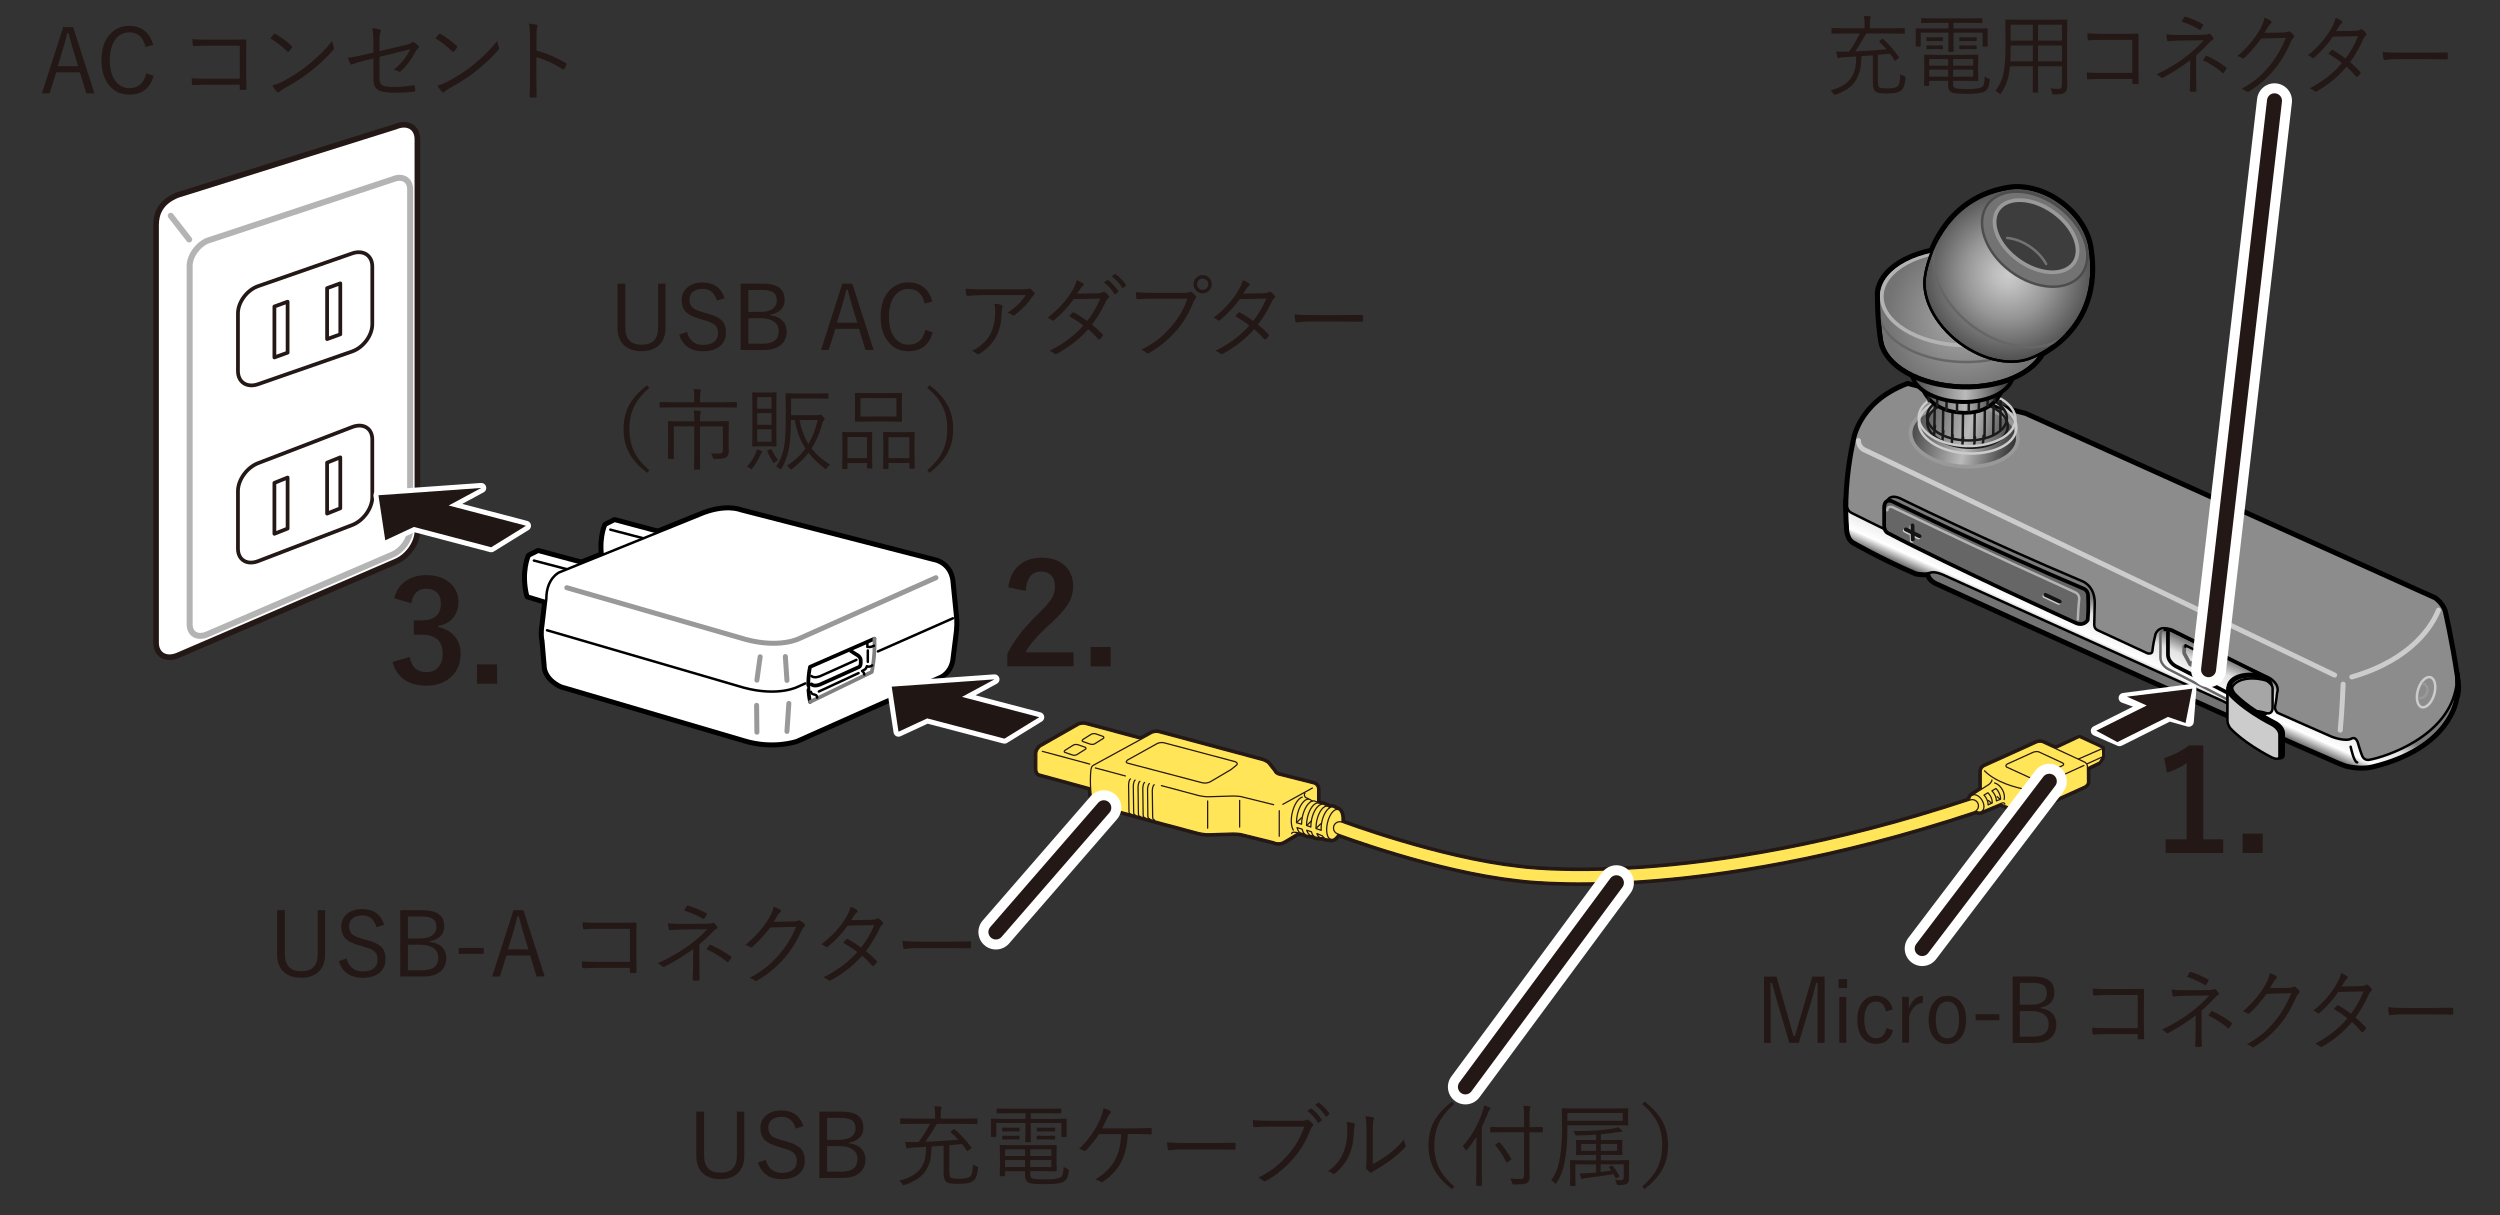 <?xml version="1.0" encoding="UTF-8"?>
<svg xmlns="http://www.w3.org/2000/svg" version="1.1" xmlns:xlink="http://www.w3.org/1999/xlink" viewBox="0 0 500 243">
  <rect x="0" y="0" width="500" height="243" fill="#333333" stroke="none"/>
  <defs>
    <style>
      .cls-1, .cls-2, .cls-3, .cls-4, .cls-5, .cls-6, .cls-7, .cls-8, .cls-9, .cls-10, .cls-11, .cls-12, .cls-13, .cls-14, .cls-15, .cls-16, .cls-17, .cls-18, .cls-19, .cls-20, .cls-21, .cls-22, .cls-23, .cls-24, .cls-25, .cls-26, .cls-27, .cls-28, .cls-29, .cls-30, .cls-31, .cls-32, .cls-33, .cls-34, .cls-35, .cls-36, .cls-37, .cls-38, .cls-39, .cls-40, .cls-41 {
        stroke-linejoin: round;
      }

      .cls-1, .cls-2, .cls-3, .cls-4, .cls-5, .cls-6, .cls-8, .cls-9, .cls-10, .cls-11, .cls-12, .cls-13, .cls-14, .cls-15, .cls-16, .cls-17, .cls-18, .cls-19, .cls-20, .cls-21, .cls-22, .cls-23, .cls-24, .cls-25, .cls-26, .cls-27, .cls-28, .cls-29, .cls-30, .cls-31, .cls-32, .cls-33, .cls-34, .cls-35, .cls-36, .cls-37, .cls-38, .cls-39, .cls-40, .cls-41 {
        stroke-linecap: round;
      }

      .cls-1, .cls-2, .cls-4, .cls-9, .cls-18, .cls-31, .cls-32 {
        stroke: #231815;
      }

      .cls-1, .cls-4, .cls-6, .cls-8, .cls-10, .cls-16, .cls-19, .cls-28, .cls-33, .cls-34, .cls-39 {
        stroke-width: .75px;
      }

      .cls-1, .cls-11 {
        fill: #fff;
      }

      .cls-2 {
        fill: #ffe557;
      }

      .cls-2, .cls-32 {
        stroke-width: .25px;
      }

      .cls-3 {
        fill: #8c8c8c;
      }

      .cls-3, .cls-5, .cls-7, .cls-11, .cls-12, .cls-15, .cls-17, .cls-23, .cls-24, .cls-25, .cls-26, .cls-27, .cls-29, .cls-35, .cls-36, .cls-37 {
        stroke-width: .5px;
      }

      .cls-3, .cls-6, .cls-11, .cls-19, .cls-21, .cls-22, .cls-24, .cls-25, .cls-26, .cls-27, .cls-29, .cls-30, .cls-33, .cls-36, .cls-37, .cls-38 {
        stroke: #000;
      }

      .cls-4, .cls-5, .cls-6, .cls-7, .cls-8, .cls-9, .cls-10, .cls-12, .cls-13, .cls-14, .cls-15, .cls-16, .cls-17, .cls-18, .cls-20, .cls-21, .cls-28, .cls-30, .cls-31, .cls-32, .cls-35, .cls-37, .cls-40, .cls-41 {
        fill: none;
      }

      .cls-5 {
        stroke: #1a1a1a;
      }

      .cls-42 {
        fill: #201714;
      }

      .cls-42, .cls-43, .cls-44, .cls-45 {
        stroke-width: 0px;
      }

      .cls-7, .cls-34, .cls-39, .cls-40 {
        stroke: #999;
      }

      .cls-8, .cls-17 {
        stroke: #b3b3b3;
      }

      .cls-9, .cls-21 {
        stroke-width: 1.5px;
      }

      .cls-10, .cls-35 {
        stroke: #666;
      }

      .cls-12, .cls-13 {
        stroke: #ccc;
      }

      .cls-14 {
        stroke-width: 2px;
      }

      .cls-14, .cls-28, .cls-41 {
        stroke: #fff;
      }

      .cls-15 {
        stroke: #737373;
      }

      .cls-16 {
        stroke: gray;
      }

      .cls-18, .cls-20 {
        stroke-width: 1.2px;
      }

      .cls-19 {
        fill: url(#_新規グラデーションスウォッチ_1);
      }

      .cls-20 {
        stroke: #b4b4b5;
      }

      .cls-43 {
        fill: #231815;
      }

      .cls-22 {
        fill: #b3b3b3;
      }

      .cls-23 {
        stroke: #4d4d4d;
      }

      .cls-23, .cls-29 {
        fill: #737373;
      }

      .cls-24 {
        fill: url(#linear-gradient);
      }

      .cls-25, .cls-44 {
        fill: #ccc;
      }

      .cls-26 {
        fill: url(#radial-gradient-2);
      }

      .cls-27 {
        fill: url(#radial-gradient);
      }

      .cls-31 {
        stroke-width: 3px;
      }

      .cls-33 {
        fill: #666;
      }

      .cls-34 {
        fill: url(#linear-gradient-2);
      }

      .cls-36 {
        fill: #a6a6a6;
      }

      .cls-45 {
        fill: #141414;
      }

      .cls-38 {
        fill: url(#_新規グラデーションスウォッチ_1-2);
        stroke-width: .8px;
      }

      .cls-39 {
        fill: #3d3d3d;
      }

      .cls-41 {
        stroke-width: 7px;
      }
    </style>
    <linearGradient id="linear-gradient" x1="460.18" y1="124.05" x2="446.87" y2="147.1" gradientTransform="translate(-35.14 31.55) rotate(-5.76)" gradientUnits="userSpaceOnUse">
      <stop offset=".63" stop-color="#7a7a7a"/>
      <stop offset=".74" stop-color="#e3e3e3"/>
      <stop offset=".9" stop-color="#fff"/>
      <stop offset="1" stop-color="#5c5c5c"/>
    </linearGradient>
    <linearGradient id="linear-gradient-2" x1="410.23" y1="94.61" x2="430.23" y2="101.89" gradientTransform="translate(-35.14 31.55) rotate(-5.76)" gradientUnits="userSpaceOnUse">
      <stop offset="0" stop-color="#474747"/>
      <stop offset=".53" stop-color="#bababa"/>
      <stop offset="1" stop-color="#2e2e2e"/>
    </linearGradient>
    <linearGradient id="_新規グラデーションスウォッチ_1" data-name="新規グラデーションスウォッチ 1" x1="384.63" y1="73.44" x2="400.25" y2="73.44" gradientUnits="userSpaceOnUse">
      <stop offset="0" stop-color="#474747"/>
      <stop offset=".53" stop-color="#bababa"/>
      <stop offset="1" stop-color="#2e2e2e"/>
    </linearGradient>
    <linearGradient id="_新規グラデーションスウォッチ_1-2" data-name="新規グラデーションスウォッチ 1" x1="382.32" y1="74.53" x2="402.63" y2="74.53" xlink:href="#_新規グラデーションスウォッチ_1"/>
    <radialGradient id="radial-gradient" cx="433.02" cy="109.39" fx="433.02" fy="109.39" r="15.53" gradientTransform="translate(-51.38 16.92) rotate(-8.2)" gradientUnits="userSpaceOnUse">
      <stop offset="0" stop-color="#a6a6a6"/>
      <stop offset=".36" stop-color="#979797"/>
      <stop offset="1" stop-color="#737373"/>
    </radialGradient>
    <radialGradient id="radial-gradient-2" cx="401.6" cy="54.94" fx="401.6" fy="54.94" r="17.05" gradientUnits="userSpaceOnUse">
      <stop offset="0" stop-color="#ccc"/>
      <stop offset=".17" stop-color="#bdbdbd"/>
      <stop offset=".51" stop-color="#969696"/>
      <stop offset=".96" stop-color="#575757"/>
      <stop offset="1" stop-color="#525252"/>
    </radialGradient>
  </defs>
  <g id="_レイヤー_1" data-name="レイヤー 1">
    <g>
      <g>
        <path class="cls-9" d="M31.4,82.69v-37.69c0-2.28.91-4.48,4.13-5.8l43.64-13.69c2.28-.98,4.12.07,4.12,2.35v78.34c0,2.28-1.84,4.92-4.12,5.9l-43.64,18.79c-2.28.98-4.13-.07-4.13-2.35v-45.86Z"/>
        <path class="cls-1" d="M31.4,82.69v-37.69c0-2.28.91-4.48,4.13-5.8l43.64-13.69c2.28-.98,4.12.07,4.12,2.35v78.34c0,2.28-1.84,4.92-4.12,5.9l-43.64,18.79c-2.28.98-4.13-.07-4.13-2.35v-45.86Z"/>
        <polygon class="cls-1" points="65.42 102.72 68.06 101.66 68.06 91.47 65.42 92.53 65.42 102.72"/>
        <polygon class="cls-1" points="54.88 106.76 57.52 105.71 57.52 95.51 54.88 96.57 54.88 106.76"/>
        <path class="cls-4" d="M47.59,109.74c0,2.23,1.8,3.34,4.03,2.49l18.81-7.22c2.23-.85,4.03-3.36,4.03-5.58v-11.54c0-2.23-1.8-3.34-4.03-2.48l-18.81,7.22c-2.23.86-4.03,3.35-4.03,5.58v11.54Z"/>
        <polygon class="cls-1" points="65.42 67.82 68.06 66.86 68.06 56.67 65.42 57.63 65.42 67.82"/>
        <polygon class="cls-1" points="54.88 71.49 57.52 70.53 57.52 60.34 54.88 61.3 54.88 71.49"/>
        <path class="cls-4" d="M47.59,74.21c0,2.23,1.8,3.41,4.03,2.63l18.81-6.55c2.23-.78,4.03-3.21,4.03-5.44v-11.54c0-2.23-1.8-3.4-4.03-2.63l-18.81,6.55c-2.23.78-4.03,3.21-4.03,5.44v11.54Z"/>
        <path class="cls-20" d="M37.93,91.91v32.96c0,1.94,1.57,2.83,3.51,2l37.09-15.97c1.93-.83,3.5-3.08,3.5-5.02V37.87c0-1.93-1.57-2.83-3.5-2l-37.09,12.29c-1.93.83-3.51,3.07-3.51,5.01v38.74Z"/>
        <line class="cls-20" x1="37.84" y1="47.9" x2="34.15" y2="43.16"/>
      </g>
      <g>
        <path class="cls-21" d="M134.95,107.4l-12.01-3.22-1.76.88s-1.46,3.22-.29,7.91l11.42,3.51"/>
        <path class="cls-21" d="M119.66,113.58l-12.01-3.22-1.76.88s-1.46,3.22-.29,7.91l11.42,3.51"/>
        <path class="cls-21" d="M108.64,128.05l.43,4.99c0,2.82,3.25,4.12,3.25,4.12l36.53,10.75c5.77,1.78,10.46.13,10.46.13l28.49-12.69s2.38-.8,2.6-3.99l.65-5.26c.16-1.79,0-2.77,0-2.77l-.65-6.51c-.17-4.17-3.64-4.66-3.64-4.66l-38.72-9.98s-3.01-1.27-8.17.95l-28.05,11.36s-2.55,1.18-2.55,5.24l-.65,5.54s-.27,1.3,0,2.77Z"/>
        <path class="cls-11" d="M134.95,107.4l-12.01-3.22-1.76.88s-1.46,3.22-.29,7.91l11.42,3.51"/>
        <line class="cls-37" x1="122.07" y1="105.93" x2="134.37" y2="109.15"/>
        <path class="cls-11" d="M119.66,113.58l-12.01-3.22-1.76.88s-1.46,3.22-.29,7.91l11.42,3.51"/>
        <line class="cls-37" x1="106.78" y1="112.11" x2="119.07" y2="115.33"/>
        <path class="cls-11" d="M108.64,128.05l.43,4.99c0,2.82,3.25,4.12,3.25,4.12l36.53,10.75c5.77,1.78,10.46.13,10.46.13l28.49-12.69s2.38-.8,2.6-3.99l.65-5.26c.16-1.79,0-2.77,0-2.77l-.65-6.51c-.17-4.17-3.64-4.66-3.64-4.66l-38.72-9.98s-3.01-1.27-8.17.95l-28.05,11.36s-2.55,1.18-2.55,5.24l-.65,5.54s-.27,1.3,0,2.77Z"/>
        <g>
          <path class="cls-6" d="M174.88,127.74l-12.87,5.63s-.8,3.29,0,7"/>
          <path class="cls-16" d="M162.01,140.38l12.35-5.99s.7-3.14.53-6.64"/>
          <path class="cls-6" d="M170.21,130.23l1.41.89s.53.36.53.97v.52s0,.79-.53.87l-7.58,3.41s-1.15.51-1.76-.02"/>
          <path class="cls-37" d="M171.27,131.98l-7.23,3.25s-1.15.51-1.76-.02"/>
          <path class="cls-37" d="M174.79,129.14s-.62.34-1.06.25"/>
          <line class="cls-37" x1="173.47" y1="129.39" x2="173.47" y2="128.6"/>
          <path class="cls-37" d="M174.44,133.08s-.53.43-1.06.16c0,0-.18.7-.7.78"/>
          <path class="cls-37" d="M172.41,134.19s.44.27.44.71"/>
          <line class="cls-37" x1="171.71" y1="134.62" x2="163.77" y2="138.3"/>
          <path class="cls-37" d="M163.42,139.52s.09-.53-.62-.62"/>
          <path class="cls-37" d="M162.54,138.81s-.26-.09-.35-.44"/>
          <line class="cls-37" x1="173.56" y1="130.09" x2="173.56" y2="132.37"/>
        </g>
        <path class="cls-40" d="M187.19,115.54l-27.24,12.13s-3.84,2.08-10.83.21l-35.76-10.34"/>
        <path class="cls-28" d="M161.09,137.55l-1.47.65s-3.84,2.08-10.83.21l-38.89-11.33"/>
        <line class="cls-28" x1="189.66" y1="124.96" x2="175.75" y2="131.09"/>
        <path class="cls-37" d="M161.06,136.69l-1.45.64s-3.84,2.08-10.83.21l-39.38-11.49"/>
        <line class="cls-37" x1="190.58" y1="123.66" x2="175.59" y2="130.28"/>
        <line class="cls-40" x1="157.77" y1="140.69" x2="157.39" y2="146.28"/>
        <line class="cls-40" x1="151.32" y1="141.07" x2="151.38" y2="146.44"/>
        <line class="cls-40" x1="157.39" y1="136.08" x2="157.07" y2="131.31"/>
        <line class="cls-40" x1="152.03" y1="131.36" x2="151.38" y2="136.03"/>
      </g>
      <g>
        <polygon class="cls-14" points="98.24 109.45 82.78 105.39 77.05 108.06 75.69 99.05 96.25 97.59 89.74 101.1 105.2 105.15 98.24 109.45"/>
        <polygon class="cls-42" points="98.24 109.45 82.78 105.39 77.05 108.06 75.69 99.05 96.25 97.59 89.74 101.1 105.2 105.15 98.24 109.45"/>
      </g>
      <g>
        <polygon class="cls-14" points="200.89 147.73 185.44 143.68 179.7 146.34 178.34 137.33 198.9 135.87 192.4 139.38 207.85 143.44 200.89 147.73"/>
        <polygon class="cls-42" points="200.89 147.73 185.44 143.68 179.7 146.34 178.34 137.33 198.9 135.87 192.4 139.38 207.85 143.44 200.89 147.73"/>
      </g>
      <g>
        <path class="cls-18" d="M229.66,148.26l-12.58-3.38c-.82-.17-1.39.16-1.39.16l-7.57,4.31s-.87.65-.76,1.63v2.82c0,.98.64,1.02.64,1.02l12.48,3.42,9.17-9.99Z"/>
        <path class="cls-18" d="M263.52,163.13v-4.92c.17-1.29-.88-1.46-.88-1.46l-6.86-1.73c-.79-.22-.98-.8-.98-.8l-1.03-1.3c-.29-.52-1.29-.82-1.29-.82l-20.75-5.58c-.82-.17-1.39.16-1.39.16l-11.71,6.4c-.45.24-.46,1.07-.46,1.07-.03.12-.04.25-.04.39,0,0-.22,2.45.24,5.51,0,0,.07.71.52.8l13.39,3.67,7.51,2.01s1.19.25,1.85.22l4.71-.14s.95-.03,1.81.1l6.57,1.63s1.02.55,2.1-.1l6.18-3.69s.51-.43.51-1.41Z"/>
        <path class="cls-18" d="M262.51,160.2c.12-.03.24-.03.36,0,.04,0,.08.02.12.03l.76.35c.1.02.2.07.29.13l.2.13c.13-.03.25-.04.37,0l.94.38c.1.06.2.14.29.25l.08.07c.22-.13.44-.17.64-.13l.98.47c.77.18,1.09,1.65.71,3.31-.37,1.66-1.3,2.86-2.06,2.68l-1.06-.13c-.14-.03-.27-.11-.39-.23h-.2c-.14.05-.29.06-.43.03l-1-.13c-.15-.03-.28-.11-.39-.22l-.14-.04c-.11.02-.22.03-.32,0l-.94-.12c-.19-.04-.35-.15-.49-.32l-.2-.04c-.11.02-.23.02-.34,0l-1.1-.19"/>
        <path class="cls-18" d="M394.05,159.99c-55.49,18.41-89.92,13.54-90.26,13.48-16.1-1.79-35.21-8.97-35.4-9.04-.65-.24-1.37.08-1.61.73s.08,1.36.73,1.61c.19.07,19.6,7.37,35.96,9.18.3.05,35.25,5.03,91.37-13.59.65-.22,1.01-.93.79-1.58-.22-.65-.92-1.01-1.58-.79Z"/>
        <path class="cls-2" d="M229.66,148.26l-12.58-3.38c-.82-.17-1.39.16-1.39.16l-7.57,4.31s-.87.65-.76,1.63v2.82c0,.98.64,1.02.64,1.02l12.48,3.42,9.17-9.99Z"/>
        <path class="cls-32" d="M213.04,150.04l1.63-1.02s.37-.25,1-.05l1.41.5s.29.27-.07.43l-1.63,1.02s-.37.26-.99.05l-1.42-.5s-.31-.13.07-.43Z"/>
        <path class="cls-32" d="M216.62,147.87l1.63-1.02s.37-.25,1-.05l1.41.5s.29.27-.07.43l-1.63,1.02s-.37.26-.99.05l-1.42-.5s-.31-.13.07-.43Z"/>
        <line class="cls-32" x1="217.95" y1="152.82" x2="208.47" y2="150.27"/>
        <path class="cls-2" d="M263.52,163.13v-4.92c.17-1.29-.88-1.46-.88-1.46l-6.86-1.73c-.79-.22-.98-.8-.98-.8l-1.03-1.3c-.29-.52-1.29-.82-1.29-.82l-20.75-5.58c-.82-.17-1.39.16-1.39.16l-11.71,6.4c-.45.24-.46,1.07-.46,1.07-.03.12-.04.25-.04.39,0,0-.22,2.45.24,5.51,0,0,.07.71.52.8l13.39,3.67,7.51,2.01s1.19.25,1.85.22l4.71-.14s.95-.03,1.81.1l6.57,1.63s1.02.55,2.1-.1l6.18-3.69s.51-.43.51-1.41Z"/>
        <g>
          <path class="cls-32" d="M230.84,156.95c-.33.19-.38,1.11-.38,1.11l.07,5.26s-.03.66.35.65"/>
          <path class="cls-32" d="M229.88,156.72c-.33.19-.37,1.11-.37,1.11l.06,5.26s-.03.66.36.65"/>
          <path class="cls-32" d="M228.93,156.49c-.33.19-.37,1.11-.37,1.11l.07,5.27s-.03.66.35.65"/>
          <path class="cls-32" d="M227.98,156.26c-.33.19-.37,1.11-.37,1.11l.07,5.27s-.03.66.35.65"/>
          <path class="cls-32" d="M227.03,156.02c-.33.19-.37,1.11-.37,1.11l.07,5.26s-.03.66.36.65"/>
          <path class="cls-32" d="M226.09,155.79c-.33.19-.37,1.11-.37,1.11l.07,5.26s-.03.66.35.66"/>
        </g>
        <path class="cls-32" d="M247.11,153.18c.81-.5-.09-.85-.09-.85l-14.21-3.77c-.82-.17-1.39.16-1.39.16l-5.87,3.26s-.73.51.09.68l14.72,3.87s1.06.34,2.03-.37l3.8-2.24.92-.73Z"/>
        <line class="cls-32" x1="255.85" y1="162.15" x2="255.85" y2="167.25"/>
        <line class="cls-32" x1="262.47" y1="157.61" x2="256.57" y2="160.86"/>
        <path class="cls-32" d="M232.28,157.12l7.51,2.01s1.19.25,1.85.22l4.71-.14s.95-.03,1.81.1l6.57,1.63"/>
        <line class="cls-32" x1="219.08" y1="153.59" x2="225.07" y2="155.19"/>
        <path class="cls-2" d="M262.51,160.2c.12-.03.24-.03.36,0,.04,0,.08.02.12.03l.76.35c.1.02.2.07.29.13l.2.13c.13-.03.25-.04.37,0l.94.38c.1.06.2.14.29.25l.08.07c.22-.13.44-.17.64-.13l.98.47c.77.18,1.09,1.65.71,3.31-.37,1.66-1.3,2.86-2.06,2.68l-1.06-.13c-.14-.03-.27-.11-.39-.23h-.2c-.14.05-.29.06-.43.03l-1-.13c-.15-.03-.28-.11-.39-.22l-.14-.04c-.11.02-.22.03-.32,0l-.94-.12c-.19-.04-.35-.15-.49-.32l-.2-.04c-.11.02-.23.02-.34,0l-1.1-.19"/>
        <path class="cls-32" d="M266.2,167.89c-.77-.18-1.09-1.65-.71-3.31.37-1.65,1.3-2.86,2.07-2.68"/>
        <path class="cls-32" d="M264.75,167.53c-.09-.09-.17-.2-.23-.33l-1.14-.49c.16.46.41.77.74.85"/>
        <path class="cls-32" d="M265.55,161.23c-.81-.19-1.79,1.08-2.18,2.83-.13.58-.18,1.15-.16,1.65l1.03.36c-.04-.54,0-1.16.15-1.81.29-1.29.91-2.33,1.54-2.7"/>
        <path class="cls-32" d="M263.75,160.59c-.85-.19-1.86,1.13-2.27,2.94-.12.55-.18,1.08-.17,1.56l.86.32c-.01-.5.04-1.05.17-1.61.35-1.55,1.15-2.74,1.9-2.93"/>
        <path class="cls-32" d="M262.26,167.17c-.38-.09-.76-.59-.92-1.12l.94.3c.1.37.24.67.44.86"/>
        <path class="cls-32" d="M260.83,166.73c-.18-.22-.31-.52-.4-.89l-1.02-.32c.15.64.45,1.07.87,1.16"/>
        <path class="cls-32" d="M261.69,159.82c-.85-.02-1.81,1.3-2.22,3.08-.13.58-.18,1.14-.17,1.64l1.02.3c0-.49.05-1.03.18-1.58.37-1.63,1.21-2.89,2-3.06"/>
        <path class="cls-32" d="M259.19,166.5s-.77-.23-.86.21"/>
        <path class="cls-32" d="M260.45,159.42c-.8.24-1.64,1.51-2.01,3.16-.32,1.42-.21,2.73.22,3.43"/>
        <path class="cls-32" d="M262.29,160.11c-.13-.14-.28-.23-.45-.27-.05-.01-.16-.11-.21-.11l-.5-.23s-.44-.36-.15-.85"/>
        <line class="cls-32" x1="259.39" y1="164.42" x2="260.29" y2="163.57"/>
        <line class="cls-32" x1="261.39" y1="165.04" x2="262.28" y2="164.19"/>
        <line class="cls-32" x1="263.27" y1="165.6" x2="264.17" y2="164.75"/>
        <line class="cls-32" x1="241.53" y1="160.2" x2="241.53" y2="165.62"/>
        <line class="cls-32" x1="247.93" y1="160.09" x2="247.93" y2="165.41"/>
        <g>
          <polyline class="cls-18" points="415.52 154.51 419.69 152.5 420.35 151.59 420.42 149.7 415.91 147.55 409.79 150.34"/>
          <path class="cls-18" d="M396.25,157.45v-3.21c.08-.76.72-.97.72-.97l10.37-4.7s.45-.21,1.08-.09l8.47,3.92s.66.27.59,1.05l.02,2.9c.02.67-.76.96-.76.96l-10.42,4.73c-.69.41-1.47.15-1.47.15-1.25-.22-5.76-1.17-8.27-3.68,0,0-.39-.28-.32-1.06Z"/>
          <path class="cls-18" d="M400.96,160.82c-.04-.42-.66-.18-.66-.18l-3.98,1.66c-.58.34-1.48-.11-2.01-1.01-.52-.9-.48-1.91.09-2.24l3.42-2.19s.62-.52.56-.86"/>
          <polyline class="cls-2" points="415.52 154.51 419.89 152.4 420.55 151.32 420.5 149.62 415.87 147.48 409.79 150.34"/>
          <line class="cls-32" x1="416.83" y1="153.03" x2="420.47" y2="151.38"/>
          <line class="cls-32" x1="415.74" y1="151.78" x2="420.52" y2="149.69"/>
          <path class="cls-2" d="M396.25,157.45v-3.21c.08-.76.72-.97.72-.97l10.37-4.7s.45-.21,1.08-.09l8.47,3.92s.66.27.59,1.05l.02,2.9c.02.67-.76.96-.76.96l-10.42,4.73c-.69.41-1.47.15-1.47.15-1.25-.22-5.76-1.17-8.27-3.68,0,0-.39-.28-.32-1.06Z"/>
          <path class="cls-32" d="M412.42,153.17l-5.3,2.4c-.63.24-1.43-.16-1.43-.16l-4.37-2c-.36-.31.12-.6.12-.6l5.24-2.38s.66-.23,1.09-.05l4.76,2.21s.52.29-.12.58Z"/>
          <line class="cls-32" x1="406.36" y1="157.83" x2="416.77" y2="153.1"/>
          <line class="cls-32" x1="405.56" y1="158.18" x2="405.55" y2="161.85"/>
          <path class="cls-32" d="M404.9,157.84c-1.58-.31-5.68-1.3-8-3.68"/>
          <path class="cls-2" d="M400.96,160.82c-.04-.42-.66-.18-.66-.18l-3.98,1.66c-.58.34-1.48-.11-2.01-1.01-.52-.9-.48-1.91.09-2.24l3.42-2.19s.62-.52.56-.86"/>
          <path class="cls-32" d="M394.41,159.05c.59-.34,1.48.11,2.01,1.01.53.9.49,1.9-.09,2.24"/>
          <path class="cls-32" d="M398.45,160.58c.02-.43-.11-.93-.39-1.41-.14-.24-.31-.45-.48-.62l-.79.48c.21.19.28.31.45.59.27.46.39.95.38,1.36l.83-.4Z"/>
          <path class="cls-32" d="M400.11,159.85c.02-.45-.12-.99-.41-1.49-.15-.26-.32-.48-.51-.66l-.81.47c.18.18.35.39.49.64.27.46.41.95.41,1.37l.83-.33Z"/>
          <path class="cls-32" d="M400.83,159.91c.14-.54.04-1.27-.34-1.95-.4-.73-1-1.23-1.57-1.36"/>
          <line class="cls-32" x1="399.97" y1="159.81" x2="399.43" y2="159.34"/>
          <line class="cls-32" x1="398.24" y1="160.57" x2="397.69" y2="160.1"/>
        </g>
        <path class="cls-2" d="M394.05,159.99c-55.49,18.41-89.92,13.54-90.26,13.48-16.1-1.79-35.21-8.97-35.4-9.04-.65-.24-1.37.08-1.61.73s.08,1.36.73,1.61c.19.07,19.6,7.37,35.96,9.18.3.05,35.25,5.03,91.37-13.59.65-.22,1.01-.93.79-1.58-.22-.65-.92-1.01-1.58-.79Z"/>
      </g>
      <path class="cls-21" d="M385.48,111.49c-.32,1.64.44,3.78.44,3.78.17.34.5.77,1.13,1.13,0,0,30.01,13.78,60.39,27.38,0,0,3.03.89,4.05-.95l.82-1.61-66.82-29.72Z"/>
      <path class="cls-21" d="M449.27,143.34c-2.21-2.12-5.34-3.41-5.34-3.41l-55.26-24.95c-1.54-.66-2.19-.6-2.98-.35-.79.24-2.46-.08-2.46-.08-7.35-3.18-12.57-6.25-12.57-6.25-1.23-.86-1.12-2.99-1.12-2.99-.14-1.76-.17-3.53-.12-5.21,0,0,.98-5.72,3.3-5.41,0,0,112.58,38.73,115.62,38.53,3.03-.2,2.93,2.21,2.93,2.21.02.14.04.29.06.43,0,0,.43,2.14-.26,3.95,0,0-1.1,9.6-16.64,13.34-2.55.62-5.32-.21-5.32-.21-1.4-.5-2.49-1.02-2.49-1.02-4.23-1.84-9.52-4.11-13.87-6.18,0,0-1.78-.76-3.49-2.41Z"/>
      <path class="cls-21" d="M377.23,105.84l-.08-4.03c-.06-3.81,3.06-2.05,3.06-2.05,0,0,17.09,8.41,36.1,16.42,0,0,2.7.82,2.64,4.53l-.1,4.15s-.08.83.65,1.17c3.25,1.48,6.59,3.06,10.03,4.65,0,0,.91.21.95-.44,0,0,.09-1.32.63-3.44,0,0,.68-1.92,2.86-.83,2.18,1.09,8.62,4.36,19.82,9.55,0,0,2.3,1.18,1.62,3.11,0,0-.17,1.68-.39,2.65-.15.67.45,1.26.45,1.26,3.66,1.64,7.08,3.13,10.84,4.79,0,0,2.84,1.13,4.07.35,0,0,.72-.4,1.16.75,0,0,.49,1.75.9,2.75.4.95,1.31.8,1.31.8,3.31-.55,16.12-4.72,17.53-14.91l-.03-1.65c-1.08-7.37-2.46-13.21-2.46-13.21-.54-1.53-1.88-2.43-1.88-2.43l-81.87-36.87-23.49-5.97c-10.08,3.8-10.75,11.71-10.75,11.71,0,0-1.2,5.19-1.38,11.43v.76s-.03.13-.02.33c.02.4.19,1.07.95,1.43,0,0,17.27,8.68,45.16,21.69"/>
      <path class="cls-29" d="M385.48,111.49c-.32,1.64.44,3.78.44,3.78.17.34.5.77,1.13,1.13,0,0,30.01,13.78,60.39,27.38,0,0,3.03.89,4.05-.95l.82-1.61-66.82-29.72Z"/>
      <path class="cls-24" d="M449.27,143.34c-2.21-2.12-5.34-3.41-5.34-3.41l-55.26-24.95c-1.54-.66-2.19-.6-2.98-.35-.79.24-2.46-.08-2.46-.08-7.35-3.18-12.57-6.25-12.57-6.25-1.23-.86-1.12-2.99-1.12-2.99-.14-1.76-.17-3.53-.12-5.21,0,0,.98-5.72,3.3-5.41,0,0,112.58,38.73,115.62,38.53,3.03-.2,2.93,2.21,2.93,2.21.02.14.04.29.06.43,0,0,.43,2.14-.26,3.95,0,0-1.1,9.6-16.64,13.34-2.55.62-5.32-.21-5.32-.21-1.4-.5-2.49-1.02-2.49-1.02-4.23-1.84-9.52-4.11-13.87-6.18,0,0-1.78-.76-3.49-2.41Z"/>
      <path class="cls-37" d="M470.13,149.34s.64,3.1,1.3,3.14"/>
      <path class="cls-3" d="M377.23,105.84l-.08-4.03c-.06-3.81,3.06-2.05,3.06-2.05,0,0,17.09,8.41,36.1,16.42,0,0,2.7.82,2.64,4.53l-.1,4.15s-.08.83.65,1.17c3.25,1.48,6.59,3.06,10.03,4.65,0,0,.91.21.95-.44,0,0,.09-1.32.63-3.44,0,0,.68-1.92,2.86-.83,2.18,1.09,8.62,4.36,19.82,9.55,0,0,2.3,1.18,1.62,3.11,0,0-.17,1.68-.39,2.65-.15.67.45,1.26.45,1.26,3.66,1.64,7.08,3.13,10.84,4.79,0,0,2.84,1.13,4.07.35,0,0,.72-.4,1.16.75,0,0,.49,1.75.9,2.75.4.95,1.31.8,1.31.8,3.31-.55,16.12-4.72,17.53-14.91l-.03-1.65c-1.08-7.37-2.46-13.21-2.46-13.21-.54-1.53-1.88-2.43-1.88-2.43l-81.87-36.87-23.49-5.97c-10.08,3.8-10.75,11.71-10.75,11.71,0,0-1.2,5.19-1.38,11.43v.76s-.03.13-.02.33c.02.4.19,1.07.95,1.43,0,0,17.27,8.68,45.16,21.69"/>
      <path class="cls-33" d="M376.83,104.9v-2.94c-.15-2.71,1.81-1.6,1.81-1.6,0,0,19.59,9.58,38.16,17.41,0,0,.91.34.82,1.66,0,0,.13,2.38-.08,4.59,0,0-.84,1.39-2.57.48,0,0-24.56-11.15-37.45-17.92,0,0-.76-.37-.69-1.68Z"/>
      <path class="cls-17" d="M415.57,123.88c.08-2.4.26-3.95.26-3.95,0,0,.23-1-.85-1.49-21.41-9.75-21.38-9.82-35.96-16.76,0,0-1.48-.92-1.56.37"/>
      <g>
        <g>
          <path class="cls-44" d="M380.61,105.95c-.09.19-.02.43.18.52l2.75,1.36c.19.09.43.02.52-.18.1-.19.02-.43-.18-.52l-2.75-1.36c-.19-.09-.43-.02-.52.18Z"/>
          <path class="cls-44" d="M381.91,105.34l.07,2.83c0,.22.18.39.4.38s.39-.18.38-.4l-.07-2.83c0-.22-.18-.39-.4-.38-.21,0-.38.18-.38.4Z"/>
        </g>
        <g>
          <path class="cls-45" d="M380.81,105.71c-.1.19-.02.43.18.52l2.75,1.36c.19.1.43.02.52-.18.1-.19.02-.43-.18-.52l-2.75-1.36c-.19-.09-.43-.02-.52.18Z"/>
          <path class="cls-45" d="M382.1,105.1l.07,2.83c0,.22.18.39.4.38.22,0,.39-.18.38-.4l-.07-2.83c0-.22-.18-.39-.4-.38-.21,0-.39.18-.38.4Z"/>
        </g>
      </g>
      <g>
        <path class="cls-44" d="M408.53,119.05c-.09.19,0,.43.19.52l2.86,1.35c.19.09.43.01.52-.19.09-.19,0-.43-.19-.52l-2.86-1.35c-.19-.09-.43,0-.52.19Z"/>
        <path class="cls-45" d="M408.72,118.81c-.09.2,0,.43.19.52l2.86,1.35c.19.09.43,0,.52-.19.09-.19,0-.43-.19-.52l-2.86-1.35c-.19-.09-.43,0-.52.19Z"/>
      </g>
      <path class="cls-34" d="M403.58,87.88c-.24,3.41-5.24,5.84-11.17,5.42-5.92-.42-10.53-3.53-10.29-6.95.24-3.42,5.24-5.85,11.16-5.43,5.93.42,10.53,3.54,10.29,6.95Z"/>
      <path class="cls-12" d="M403.27,85.73c-.22,3.1-4.77,5.31-10.15,4.93-5.38-.38-9.57-3.21-9.35-6.32.22-3.11,4.76-5.32,10.15-4.93,5.39.38,9.57,3.21,9.35,6.32Z"/>
      <g>
        <path class="cls-5" d="M401.55,85.45c-.19,2.56-3.94,4.39-8.39,4.07-4.45-.32-7.91-2.66-7.72-5.22.18-2.57,3.93-4.39,8.38-4.08,4.45.32,7.91,2.66,7.73,5.22Z"/>
        <line class="cls-5" x1="392.62" y1="87.45" x2="392.44" y2="89.36"/>
        <line class="cls-5" x1="390.5" y1="87.04" x2="390.32" y2="88.95"/>
        <line class="cls-5" x1="388.66" y1="86.19" x2="388.48" y2="88.11"/>
        <line class="cls-5" x1="387" y1="85.12" x2="386.81" y2="87.03"/>
        <line class="cls-5" x1="395" y1="87.42" x2="394.81" y2="89.33"/>
        <line class="cls-5" x1="396.73" y1="87.14" x2="396.55" y2="89.05"/>
      </g>
      <path class="cls-13" d="M487.69,122.03c-1.06,2.67-4.98,9.81-17.33,13.36"/>
      <path class="cls-13" d="M466.92,135.02l-93.88-44.97s-1.3-.41-1.35-1.93"/>
      <path class="cls-13" d="M468.63,136.83s-.22,5.51-.58,9.21"/>
      <path class="cls-12" d="M486.83,138.91c-.48,1.65-1.6,2.78-2.49,2.52-.89-.26-1.22-1.81-.74-3.46.48-1.65,1.6-2.78,2.49-2.52.89.26,1.23,1.81.74,3.46Z"/>
      <path class="cls-7" d="M484.47,136.63c.07.01.13.03.2.05.67.24.99,1.08.71,1.87-.28.79-1.06,1.24-1.74,1"/>
      <path class="cls-12" d="M403.09,83.91c-.09,3.08-4.49,5.45-9.83,5.3-5.34-.16-9.6-2.77-9.51-5.85.09-3.08,4.49-5.46,9.83-5.31,5.35.15,9.61,2.78,9.52,5.86Z"/>
      <path class="cls-5" d="M401.39,83.71c-.07,2.54-3.71,4.5-8.12,4.38-4.41-.12-7.93-2.29-7.86-4.83.07-2.55,3.71-4.51,8.12-4.38,4.41.12,7.93,2.29,7.86,4.84Z"/>
      <line class="cls-5" x1="392.61" y1="81.9" x2="392.53" y2="87.96"/>
      <line class="cls-5" x1="390.51" y1="81.46" x2="390.43" y2="87.65"/>
      <line class="cls-5" x1="388.65" y1="81.03" x2="388.56" y2="86.88"/>
      <line class="cls-5" x1="386.96" y1="80.16" x2="386.87" y2="85.89"/>
      <line class="cls-5" x1="394.96" y1="81.69" x2="394.88" y2="87.83"/>
      <line class="cls-5" x1="396.98" y1="81.36" x2="396.91" y2="87.48"/>
      <line class="cls-5" x1="398.73" y1="80.93" x2="398.65" y2="86.83"/>
      <line class="cls-5" x1="400.12" y1="80.27" x2="400.06" y2="85.85"/>
      <path class="cls-19" d="M400.25,64.66v13.83s-1.63,4.07-7.16,4.07c-6.83,0-8.46-4.56-8.46-4.56v-13.67l15.62.33Z"/>
      <line class="cls-5" x1="391.48" y1="76.21" x2="391.39" y2="82.27"/>
      <line class="cls-5" x1="389.37" y1="75.77" x2="389.29" y2="81.95"/>
      <line class="cls-5" x1="387.51" y1="75.34" x2="387.42" y2="81.19"/>
      <line class="cls-5" x1="385.82" y1="74.47" x2="385.73" y2="80.2"/>
      <line class="cls-5" x1="393.82" y1="76" x2="393.75" y2="82.13"/>
      <line class="cls-5" x1="395.84" y1="75.67" x2="395.77" y2="81.79"/>
      <line class="cls-5" x1="397.59" y1="75.24" x2="397.51" y2="81.14"/>
      <line class="cls-5" x1="398.99" y1="74.58" x2="398.92" y2="80.16"/>
      <path class="cls-38" d="M402.63,74.82c-.09,3.23-4.71,5.72-10.32,5.57-5.61-.16-10.08-2.91-9.99-6.15.09-3.24,4.71-5.73,10.32-5.57,5.61.16,10.09,2.92,9.99,6.15Z"/>
      <g>
        <path class="cls-21" d="M408.99,68.76c-.92,4.88-7.88,8.62-16.57,8.38-8.5-.24-15.25-4.19-16.04-8.98-.73-4.48-.66-9.7-.66-9.7.6-5.12,8.08-8.99,17.08-8.73,8.84.25,15.98,4.38,16.54,9.39,0,0,.51,5.05-.35,9.64Z"/>
        <path class="cls-21" d="M417.95,49.45c-.49-3.01-2.47-6.34-5.77-8.8-3.43-2.55-7.34-3.46-10.43-2.96-14.65,2.36-16.72,17.35-16.72,17.35-.81,4.27,1.81,9.74,6.88,13.53,4.92,3.67,10.7,4.68,14.56,2.92,0,0,14.25-5.04,11.47-22.04Z"/>
        <path class="cls-27" d="M408.99,68.76c-.92,4.88-7.88,8.62-16.57,8.38-8.5-.24-15.25-4.19-16.04-8.98-.73-4.48-.66-9.7-.66-9.7.6-5.12,8.08-8.99,17.08-8.73,8.84.25,15.98,4.38,16.54,9.39,0,0,.51,5.05-.35,9.64Z"/>
        <path class="cls-8" d="M409.24,60.07c-.15,5.24-7.63,9.27-16.71,9.01-9.08-.26-16.32-4.71-16.17-9.94.15-5.23,7.63-9.27,16.71-9.02,9.08.26,16.32,4.71,16.17,9.95Z"/>
        <path class="cls-35" d="M409.52,62.35c.03.27.04.54.03.81-.15,5.37-7.82,9.5-17.12,9.24-9.3-.26-16.73-4.82-16.57-10.19,0-.17.02-.34.04-.51"/>
        <path class="cls-37" d="M408.99,68.76c-.92,4.88-7.88,8.62-16.57,8.38-8.5-.24-15.25-4.19-16.04-8.98-.73-4.48-.66-9.7-.66-9.7.6-5.12,8.08-8.99,17.08-8.73,8.84.25,15.98,4.38,16.54,9.39,0,0,.51,5.05-.35,9.64Z"/>
        <path class="cls-26" d="M417.95,49.45c-.49-3.01-2.47-6.34-5.77-8.8-3.43-2.55-7.34-3.46-10.43-2.96-14.65,2.36-16.72,17.35-16.72,17.35-.81,4.27,1.81,9.74,6.88,13.53,4.92,3.67,10.7,4.68,14.56,2.92,0,0,14.25-5.04,11.47-22.04Z"/>
        <path class="cls-35" d="M413.15,66.91c-4,3.89-12.01,3.25-18.63-1.68-6.89-5.14-9.73-13.06-6.57-17.97"/>
        <path class="cls-37" d="M417.95,49.45c-.49-3.01-2.47-6.34-5.77-8.8-3.43-2.55-7.34-3.46-10.43-2.96-14.65,2.36-16.72,17.35-16.72,17.35-.81,4.27,1.81,9.74,6.88,13.53,4.92,3.67,10.7,4.68,14.56,2.92,0,0,14.25-5.04,11.47-22.04Z"/>
        <g>
          <path class="cls-23" d="M416.31,54.83c-2.65,3.56-9,3.31-14.18-.55-5.18-3.86-7.22-9.88-4.57-13.43,2.66-3.56,9-3.31,14.18.56,5.18,3.86,7.22,9.88,4.57,13.43Z"/>
          <path class="cls-39" d="M414.77,52.58c-1.89,2.68-6.82,2.47-10.99-.48-4.18-2.95-6.02-7.52-4.13-10.2,1.9-2.68,6.82-2.46,10.99.49,4.17,2.95,6.03,7.52,4.13,10.2Z"/>
          <path class="cls-15" d="M401.43,47.59c1.5.13,3.18.75,4.73,1.85,1.36.96,2.41,2.15,3.07,3.36"/>
        </g>
      </g>
      <path class="cls-35" d="M451.98,143.06c-.15,0-.31-.02-.48-.07l-17.64-9.06s-1.78-.77-1.77-2.48v-4.44c.01-.66.32-.94.69-1.03"/>
      <path class="cls-6" d="M433.04,125.89c.59-.15,1.36.17,1.36.17,0,0,7.65,3.76,17.86,8.92,0,0,1.31.84,1.57,2.69.23,1.71.3,5.32-1.58,5.3"/>
      <path class="cls-6" d="M453,142.4l-17.64-9.05s-1.78-.78-1.77-2.48v-4.44"/>
      <g>
        <g>
          <path class="cls-22" d="M445.78,142.67v-5.07c.02-1.84,2.54-2.94,5.63-2.46.49.07.96.19,1.42.33,0,0,1.24.71,1.24,1.54v3.87c-.02,1.52-1.26,1.09-1.26,1.09-.45-.14-.93-.25-1.42-.33-.76-.12-1.49-.14-2.15-.08,0,0-3.11.43-3.47,1.1Z"/>
          <path class="cls-36" d="M446.24,143.33v-5.07c.02-1.84,2.53-2.94,5.63-2.46.49.07.96.19,1.41.32,0,0,1.25.71,1.24,1.54v3.87c-.02,1.52-1.26,1.09-1.26,1.09-.45-.14-.93-.25-1.41-.33-.76-.12-1.48-.14-2.15-.08,0,0-3.11.43-3.46,1.11Z"/>
        </g>
        <g>
          <path class="cls-30" d="M446.09,143.73c0,.54.22,1.08.59,1.59,0,0,2.49,2.84,8.24,5.8,0,0,1.58.8,1.58-.17v-4.29c.02-1.24-1.56-2.04-1.56-2.04-5.75-2.96-8.23-5.8-8.23-5.8-.38-.51-.6-1.05-.6-1.58l-.02,6.5Z"/>
          <path class="cls-25" d="M445.49,144.08c0,.54.21,1.07.59,1.58,0,0,2.49,2.84,8.23,5.8,0,0,1.58.79,1.58-.18v-4.29c.02-1.25-1.56-2.04-1.56-2.04-5.75-2.96-8.23-5.8-8.23-5.8-.38-.51-.59-1.04-.59-1.58l-.02,6.51Z"/>
        </g>
      </g>
      <g>
        <polygon class="cls-14" points="423.9 148.24 433.88 143.26 437.76 144.35 438.28 137.8 424.72 139.59 429.14 141.18 419.16 146.17 423.9 148.24"/>
        <polygon class="cls-43" points="423.47 148.42 433.58 143.38 437.11 144.61 438.47 137.73 425.38 139.33 429.35 141.1 419.24 146.14 423.47 148.42"/>
      </g>
      <g>
        <line class="cls-35" x1="441.08" y1="131.46" x2="438.05" y2="132.6"/>
        <polyline class="cls-10" points="444.25 134.19 443.07 135.41 438.02 132.85 436.84 130.65 436.84 129.31"/>
        <polyline class="cls-37" points="437.09 129.35 437.09 129.05 444.5 132.81 444.5 134.22"/>
      </g>
    </g>
  </g>
  <g id="_キャプション" data-name="キャプション">
    <line class="cls-41" x1="220.76" y1="161.55" x2="199.18" y2="186.4"/>
    <line class="cls-31" x1="220.76" y1="161.55" x2="199.18" y2="186.4"/>
    <line class="cls-41" x1="441.71" y1="133.94" x2="454.9" y2="20.16"/>
    <line class="cls-31" x1="441.71" y1="133.94" x2="454.9" y2="20.16"/>
    <line class="cls-41" x1="409.86" y1="156.25" x2="384.44" y2="189.71"/>
    <line class="cls-31" x1="409.86" y1="156.25" x2="384.44" y2="189.71"/>
    <g>
      <path class="cls-43" d="M381.11,15.57c-.08,1.17-.33,1.96-.75,2.39-.27.28-.65.48-1.14.59-.46.1-1.09.15-1.9.15-.76,0-1.3-.04-1.64-.12-.31-.07-.54-.2-.7-.38-.27-.32-.41-.94-.41-1.85v-5.29c-.43.04-1.19.1-2.28.18-.03,1.23-.12,2.17-.28,2.8-.14.59-.4,1.21-.75,1.86-.7,1.28-2.05,2.28-4.07,3.01-.12.04-.21.05-.26.05-.08,0-.18-.08-.28-.25-.16-.28-.33-.49-.53-.64,2.12-.56,3.53-1.48,4.26-2.76.34-.64.57-1.24.68-1.81.11-.52.16-1.25.17-2.19l-2.04.11c-.71.03-1.14.08-1.29.14-.11.06-.19.09-.24.09-.1,0-.17-.08-.2-.24-.08-.35-.16-.71-.23-1.11.42.03.82.04,1.18.04.18,0,.37,0,.57,0l.83-.02c.76-1.06,1.49-2.27,2.17-3.62h-3.3l-2.25.04c-.09,0-.14-.05-.14-.16v-.83c0-.09.05-.14.14-.14l2.25.04h4.24v-.38c0-.98-.04-1.69-.12-2.11.5.02.88.06,1.14.1.15.02.23.07.23.16,0,.05-.04.16-.11.33-.06.15-.08.67-.08,1.55v.36h4.58l2.25-.04c.09,0,.14.05.14.14v.83c0,.11-.05.16-.14.16l-2.25-.04h-5.32c-.8,1.44-1.53,2.62-2.19,3.57,2.34-.1,4.43-.24,6.27-.42-.33-.39-.81-.87-1.42-1.43-.04-.05-.07-.08-.07-.11,0-.04.04-.09.12-.17l.41-.33c.07-.05.12-.07.16-.07.03,0,.08.02.13.07,1.13,1.03,2.17,2.21,3.11,3.57.03.05.05.08.05.11,0,.04-.04.09-.12.15l-.48.36c-.11.09-.18.13-.22.13-.03,0-.07-.03-.11-.09-.31-.5-.6-.94-.88-1.32-.55.06-1.35.14-2.42.24v5.11c0,.7.06,1.13.18,1.29.15.21.73.31,1.75.31,1.07,0,1.76-.16,2.07-.48.28-.29.44-1.08.49-2.37.23.17.47.29.7.36.2.06.3.16.3.3,0,.02,0,.06,0,.1Z"/>
      <path class="cls-43" d="M397.55,9.18c0,.09-.05.14-.16.14h-.74c-.09,0-.13-.05-.13-.14v-2.65h-5.82v1.92l.03,1.78c0,.09-.04.14-.13.14h-.81c-.09,0-.13-.05-.13-.14l.03-1.78v-1.92h-5.54v2.65c0,.09-.04.14-.13.14h-.75c-.09,0-.14-.05-.14-.14l.03-1.84v-.59l-.03-.94c0-.09.04-.14.13-.14l2.33.04h4.1v-1.14h-2.91l-2.42.04c-.09,0-.14-.05-.14-.14v-.69c0-.09.05-.14.14-.14l2.42.04h7.15l2.42-.04c.09,0,.13.05.13.14v.69c0,.09-.04.14-.13.14l-2.42-.04h-3.23v1.14h4.37l2.33-.04c.1,0,.15.05.15.14l-.03.83v.7l.03,1.84ZM397.93,16.15c-.07.66-.19,1.15-.36,1.48-.13.25-.32.46-.56.62-.51.35-1.63.52-3.35.52-1.46,0-2.49-.06-3.06-.19-.65-.18-.98-.69-.98-1.55v-.86h-3.79v.86c0,.09-.05.14-.14.14h-.75c-.08,0-.12-.05-.12-.14l.03-1.65v-2.61l-.03-1.68c0-.11.04-.16.12-.16l2.56.04h5.49l2.53-.04c.09,0,.13.05.13.16l-.03,1.59v1.8l.03,1.58c0,.09-.04.14-.13.14l-2.53-.04h-2.38v.57c0,.35.06.59.18.73.09.11.25.19.47.24.4.07,1.18.11,2.36.11,1.46,0,2.39-.15,2.8-.45.18-.14.31-.36.38-.66.08-.3.13-.76.15-1.4.2.15.44.28.72.4.18.06.27.15.27.25,0,.04,0,.11-.02.19ZM388.58,8.08c0,.1-.04.15-.13.15l-1.11-.02h-.8l-1.12.02c-.09,0-.13-.05-.13-.15v-.5c0-.09.04-.14.13-.14l1.12.04h.8l1.11-.04c.09,0,.13.05.13.14v.5ZM388.58,9.7c0,.1-.04.15-.13.15l-1.11-.04h-.8l-1.12.04c-.09,0-.13-.05-.13-.15v-.5c0-.09.04-.14.13-.14l1.12.04h.8l1.11-.04c.09,0,.13.05.13.14v.5ZM389.63,13.13v-1.32h-3.79v1.32h3.79ZM389.63,15.34v-1.42h-3.79v1.42h3.79ZM394.64,13.13v-1.32h-4.02v1.32h4.02ZM394.64,15.34v-1.42h-4.02v1.42h4.02ZM395.34,8.08c0,.1-.04.15-.13.15l-1.16-.02h-.91l-1.14.02c-.09,0-.14-.05-.14-.15v-.5c0-.09.05-.14.14-.14l1.14.04h.91l1.16-.04c.09,0,.13.05.13.14v.5ZM395.34,9.7c0,.1-.04.15-.13.15l-1.16-.04h-.91l-1.14.04c-.09,0-.14-.05-.14-.15v-.5c0-.09.05-.14.14-.14l1.14.04h.91l1.16-.04c.09,0,.13.05.13.14v.5Z"/>
      <path class="cls-43" d="M413.46,4.06l-.03,2.82v7.99l.02,2.42c0,.56-.17.98-.5,1.24-.31.24-1.01.36-2.12.36-.18,0-.29-.02-.33-.05s-.07-.14-.1-.31c-.05-.3-.15-.57-.31-.83.52.05,1.08.07,1.69.07.4,0,.6-.24.6-.72v-3.8h-4.78v2.14l.03,2.98c0,.1-.05.15-.14.15h-.82c-.09,0-.13-.05-.13-.15l.03-2.98v-2.14h-4.58c-.12,1.31-.34,2.4-.67,3.29-.24.66-.6,1.35-1.08,2.07-.1.15-.17.22-.2.22-.04,0-.12-.06-.24-.18-.22-.18-.46-.33-.72-.45.77-1.03,1.3-2.16,1.58-3.4.28-1.26.43-3,.43-5.22v-2.7l-.03-2.82c0-.1.04-.15.13-.15l2.43.04h7.26l2.44-.04c.09,0,.14.05.14.15ZM406.57,12.27v-3.18h-4.44v.48c0,.79-.03,1.68-.08,2.7h4.52ZM406.57,8.12v-3.18h-4.44v3.18h4.44ZM412.38,8.12v-3.18h-4.78v3.18h4.78ZM412.38,12.27v-3.18h-4.78v3.18h4.78Z"/>
      <path class="cls-43" d="M426.45,14.58v-6.61h-6.21c-.86,0-1.68.03-2.48.09-.15,0-.22-.08-.23-.24-.04-.3-.06-.69-.06-1.16.81.07,1.73.11,2.76.11h4.34c.08,0,1.04-.02,2.87-.05.18,0,.28.07.28.21,0,.01,0,.03,0,.06-.02,1.08-.03,1.97-.03,2.65v3.91c0,.59.02,1.6.05,3.04,0,.14-.07.21-.21.21-.12.01-.26.02-.43.02s-.3,0-.41-.02c-.11,0-.18-.01-.2-.04-.02-.03-.03-.09-.03-.19v-.79h-6.21c-.69,0-1.58.03-2.66.08h-.05c-.08,0-.12-.07-.14-.22-.03-.3-.05-.69-.05-1.15.73.06,1.7.09,2.91.09h6.21Z"/>
      <path class="cls-43" d="M439.23,11.11v3.81c0,1.32.02,2.39.05,3.19,0,.14-.08.22-.24.23-.12.01-.26.02-.43.02s-.31,0-.43-.02c-.16-.01-.23-.09-.23-.25.06-1.36.08-2.41.08-3.16v-2.89c-1.6,1.24-3.4,2.41-5.42,3.49-.09.05-.16.07-.23.07-.08,0-.15-.04-.22-.12-.2-.23-.48-.43-.85-.6,2.36-1.14,4.4-2.38,6.1-3.73,1.32-1.03,2.43-2.06,3.33-3.09l-4.9.05c-.67.02-1.39.06-2.15.13-.16,0-.25-.07-.28-.2-.08-.47-.13-.86-.16-1.17.71.08,1.59.12,2.66.12l4.42-.02c.71,0,1.16-.05,1.34-.16.07-.04.13-.06.18-.06.08,0,.15.04.23.11.23.22.41.44.54.67.05.08.08.14.08.2,0,.11-.08.19-.23.26-.13.07-.28.18-.44.34-1.05,1.13-1.99,2.05-2.81,2.75ZM436.33,4.3c.14-.25.3-.53.48-.84.07-.09.13-.14.2-.14.03,0,.08,0,.14.03,1.2.38,2.33.87,3.37,1.48.09.05.13.11.13.18,0,.04-.02.09-.05.14-.07.15-.21.38-.41.69-.06.11-.11.17-.17.17-.04,0-.09-.03-.15-.08-.94-.59-2.12-1.13-3.54-1.62ZM440.59,12.05c.08-.12.18-.28.32-.47.11-.18.18-.29.21-.33.05-.07.09-.11.13-.11.03,0,.07.01.13.04,1.39.63,2.66,1.38,3.82,2.27.09.07.13.13.13.18,0,.04-.02.08-.05.14-.23.38-.4.64-.51.77-.06.07-.1.11-.14.11-.03,0-.09-.04-.18-.11-1.04-.93-2.32-1.75-3.85-2.49Z"/>
      <path class="cls-43" d="M452.9,6.57l3.83-.07c.42-.02.7-.08.85-.19.04-.04.09-.05.15-.05.08,0,.18.04.3.12.24.16.47.36.68.59.09.11.14.21.14.3,0,.09-.04.17-.11.25-.19.18-.34.38-.45.62-1.05,2.36-2.15,4.23-3.3,5.62-1.6,1.92-3.38,3.45-5.33,4.61-.05.04-.1.05-.15.05-.07,0-.15-.04-.23-.11-.22-.21-.54-.38-.96-.52,1.29-.72,2.4-1.49,3.35-2.3.75-.66,1.52-1.47,2.31-2.42,1.26-1.54,2.33-3.38,3.21-5.5l-4.93.14c-1.33,1.75-2.46,3.03-3.38,3.85-.1.09-.19.14-.28.14-.07,0-.16-.04-.25-.11-.23-.18-.52-.31-.87-.38,1.86-1.57,3.35-3.32,4.47-5.24.55-.97.86-1.77.94-2.41.57.18,1,.39,1.29.63.09.06.13.14.13.24s-.04.17-.13.23c-.17.12-.34.32-.52.62-.44.75-.7,1.18-.77,1.29Z"/>
      <path class="cls-43" d="M470.02,12.43c.79.67,1.47,1.33,2.05,1.98.04.04.06.08.06.12s-.03.11-.08.2c-.12.21-.3.42-.56.62-.06.05-.11.07-.15.07s-.08-.03-.12-.09c-.58-.71-1.22-1.37-1.91-1.99-1.62,1.94-3.6,3.58-5.94,4.91-.11.06-.19.1-.25.1-.07,0-.14-.04-.21-.11-.25-.22-.57-.41-.96-.57,2.65-1.4,4.79-3.09,6.43-5.06-.72-.61-1.61-1.22-2.68-1.84.2-.29.4-.52.59-.71.06-.06.11-.1.15-.1.03,0,.08.01.13.04.66.36,1.51.92,2.55,1.7,1.04-1.39,1.87-2.88,2.5-4.48l-5.04.11c-1.12,1.6-2.36,2.99-3.72,4.17-.11.09-.19.13-.27.13-.06,0-.12-.03-.18-.08-.21-.19-.48-.35-.82-.5,2.1-1.69,3.72-3.59,4.85-5.7.32-.6.55-1.19.68-1.78.41.12.81.33,1.21.61.09.06.13.14.13.23,0,.1-.06.19-.17.28-.18.15-.35.35-.49.61-.17.29-.37.6-.58.93l3.9-.07c.48-.02.78-.08.9-.2.08-.08.16-.11.24-.11.07,0,.14.03.23.08.21.13.46.38.73.72.06.07.08.14.08.21,0,.09-.05.18-.15.27-.17.14-.31.32-.42.54-.77,1.75-1.67,3.34-2.71,4.77Z"/>
      <path class="cls-43" d="M476.53,10.38c.79.11,2.05.16,3.78.16h5.24c1.2,0,2.45-.02,3.75-.05.04,0,.06,0,.08,0,.12,0,.17.07.17.22.01.12.02.28.02.47s0,.34-.02.47c0,.15-.06.22-.17.22-.03,0-.05,0-.08,0-.86-.02-2.09-.04-3.7-.04h-6.3c-.68,0-1.3.04-1.85.11-.08.01-.19.03-.33.05-.07.01-.12.02-.13.02-.14,0-.24-.08-.29-.25-.07-.32-.13-.77-.17-1.35Z"/>
    </g>
    <line class="cls-41" x1="323.28" y1="176.55" x2="293.08" y2="217.38"/>
    <line class="cls-31" x1="323.28" y1="176.55" x2="293.08" y2="217.38"/>
  </g>
  <g id="_テキスト" data-name="テキスト">
    <g>
      <path class="cls-43" d="M133.1,56.73v8.83c0,1.64-.51,2.87-1.54,3.69-.83.66-1.92.99-3.25.99-1.56,0-2.76-.43-3.61-1.29-.8-.81-1.2-1.94-1.2-3.39v-8.83h1.56v8.78c0,2.29,1.09,3.44,3.28,3.44s3.28-1.15,3.28-3.44v-8.78h1.48Z"/>
      <path class="cls-43" d="M144.93,59.65l-1.56.47c-.45-1.56-1.39-2.35-2.81-2.35-.88,0-1.56.22-2.04.66-.42.38-.62.88-.62,1.49,0,.74.23,1.29.69,1.67.4.33,1.1.62,2.07.87l.57.17c1.62.41,2.71.96,3.29,1.63.45.54.68,1.28.68,2.21,0,1.23-.45,2.19-1.34,2.87-.81.61-1.89.91-3.23.91s-2.4-.32-3.23-.96c-.74-.56-1.26-1.35-1.56-2.37l1.55-.54c.22.9.66,1.58,1.3,2.04.54.38,1.17.56,1.91.56,1.06,0,1.85-.25,2.37-.74.42-.4.63-.93.63-1.59,0-.76-.22-1.32-.66-1.69-.43-.37-1.2-.7-2.31-.99l-.53-.16c-1.49-.4-2.52-.93-3.08-1.59-.46-.54-.69-1.29-.69-2.23,0-1.05.4-1.9,1.21-2.56.76-.62,1.75-.93,2.98-.93,2.26,0,3.73,1.05,4.41,3.16Z"/>
      <path class="cls-43" d="M148.14,56.73h4.39c1.64,0,2.82.32,3.53.97.58.53.87,1.29.87,2.29,0,.84-.29,1.52-.88,2.06-.51.46-1.17.74-2,.86v.15c1.12.14,1.97.53,2.54,1.16.5.55.75,1.24.75,2.07,0,1.24-.45,2.19-1.36,2.85-.8.57-1.87.86-3.21.86h-4.64v-13.26ZM149.67,57.99v4.39h2.39c1.14,0,1.99-.23,2.57-.69.49-.4.73-.93.73-1.59,0-.79-.25-1.34-.76-1.66-.47-.3-1.22-.45-2.27-.45h-2.66ZM149.67,63.64v5.1h2.92c2.1,0,3.15-.84,3.15-2.52,0-.86-.35-1.52-1.04-1.97-.62-.4-1.46-.61-2.52-.61h-2.5Z"/>
      <path class="cls-43" d="M170.46,56.73l4.26,13.26h-1.63l-1.28-4.21h-4.73l-1.34,4.21h-1.53l4.26-13.26h1.99ZM171.46,64.56l-.98-3.23c-.26-.83-.57-1.96-.94-3.4h-.27c-.3,1.25-.6,2.38-.91,3.38l-.98,3.24h4.09Z"/>
      <path class="cls-43" d="M186.49,60.29l-1.56.42c-.45-1.95-1.52-2.93-3.22-2.93-1.25,0-2.23.54-2.94,1.62-.65.98-.98,2.31-.98,3.96,0,1.89.42,3.33,1.26,4.33.7.83,1.58,1.25,2.65,1.25,1.8,0,2.92-.99,3.37-2.97l1.49.51c-.72,2.51-2.35,3.76-4.88,3.76-1.75,0-3.14-.68-4.16-2.04-.93-1.22-1.39-2.83-1.39-4.82,0-2.29.59-4.06,1.78-5.32,1-1.05,2.25-1.58,3.76-1.58,1.32,0,2.41.38,3.27,1.14.73.65,1.24,1.54,1.52,2.65Z"/>
      <path class="cls-43" d="M193.09,57.75c.86.08,2.09.12,3.71.12h7.49c.68,0,1.13-.04,1.34-.11.12-.05.21-.07.27-.07.08,0,.17.04.27.12.27.23.49.47.66.7.06.08.1.16.1.24,0,.11-.06.21-.18.28-.1.06-.23.21-.4.46-.85,1.28-2,2.46-3.44,3.54-.07.05-.14.08-.22.08-.09,0-.18-.03-.25-.1-.24-.19-.55-.35-.94-.46,1.58-1.01,2.8-2.19,3.66-3.54h-8.23c-1.19,0-2.31.06-3.35.17h-.05c-.13,0-.22-.07-.25-.2-.09-.38-.16-.79-.2-1.24ZM194.41,70.19c1.82-.95,3.06-2.13,3.73-3.53.6-1.25.9-2.72.9-4.43,0-.51-.06-1-.17-1.49.61.04,1.08.12,1.42.25.16.06.25.16.25.29,0,.06-.02.14-.07.24-.09.17-.14.46-.14.88,0,1.82-.34,3.42-1.03,4.79s-1.82,2.57-3.38,3.56c-.11.06-.21.1-.3.1-.09,0-.18-.03-.25-.1-.24-.22-.56-.41-.97-.55Z"/>
      <path class="cls-43" d="M218.4,64.92c.83.67,1.55,1.33,2.15,1.98.04.04.06.08.06.13,0,.04-.03.11-.08.19-.12.21-.32.42-.59.62-.06.05-.12.07-.16.07s-.08-.03-.13-.09c-.61-.7-1.28-1.36-2.01-1.98-1.71,1.93-3.79,3.57-6.25,4.91-.11.06-.2.09-.26.09-.08,0-.15-.04-.22-.11-.26-.22-.59-.41-1.01-.57,2.79-1.39,5.04-3.08,6.77-5.05-.76-.62-1.7-1.23-2.82-1.84.21-.29.41-.53.62-.72.06-.06.12-.1.16-.1.04,0,.08.01.13.04.7.36,1.6.93,2.68,1.7,1.09-1.38,1.97-2.88,2.63-4.48l-5.31.11c-1.18,1.61-2.48,3-3.92,4.18-.11.09-.21.13-.28.13-.06,0-.12-.03-.19-.08-.22-.19-.5-.36-.86-.51,2.21-1.68,3.92-3.58,5.11-5.7.33-.6.57-1.2.72-1.78.43.12.85.33,1.27.62.09.06.14.13.14.22,0,.11-.06.2-.18.28-.19.15-.37.35-.52.62-.2.33-.4.64-.61.93l4.1-.08c.5-.01.82-.08.95-.19.09-.08.17-.11.25-.11.07,0,.15.03.24.08.22.13.48.38.77.72.06.07.09.14.09.21,0,.09-.05.18-.16.27-.18.13-.33.31-.44.54-.81,1.75-1.76,3.34-2.86,4.77ZM220.77,56.5l.65-.47s.07-.04.1-.04.06.01.1.04c.74.52,1.42,1.24,2.03,2.17.02.03.04.06.04.09,0,.04-.02.08-.06.11l-.53.43s-.07.04-.11.04c-.05,0-.09-.03-.12-.08-.56-.94-1.26-1.71-2.09-2.3ZM222.35,55.28l.58-.45s.08-.05.11-.05c.02,0,.05.01.08.04.86.66,1.55,1.37,2.06,2.11.02.03.03.06.03.09,0,.04-.03.08-.08.12l-.49.44s-.06.04-.1.04c-.04,0-.08-.03-.11-.09-.53-.87-1.22-1.62-2.07-2.25Z"/>
      <path class="cls-43" d="M227.15,58.43c.99.09,2.14.14,3.45.14h6.37c.4,0,.71-.05.91-.16.06-.04.13-.06.21-.06.09,0,.17.03.25.08.3.21.57.46.81.74.06.08.1.17.1.25,0,.11-.05.21-.15.3-.14.12-.27.33-.4.62-.84,2.23-2.02,4.2-3.53,5.9-1.63,1.83-3.41,3.27-5.34,4.33-.11.07-.21.11-.31.11-.12,0-.22-.05-.3-.14-.25-.25-.57-.45-.94-.61,1.38-.69,2.57-1.43,3.55-2.23.74-.6,1.5-1.34,2.27-2.21,1.55-1.73,2.67-3.65,3.38-5.76h-6.9c-1.04,0-2.05.04-3.02.11h-.06c-.15,0-.23-.1-.26-.29,0-.05-.01-.24-.04-.58-.02-.25-.04-.42-.04-.54ZM240.53,55.02c.54,0,.99.2,1.35.6.31.35.47.75.47,1.22,0,.54-.2.99-.6,1.35-.35.31-.75.47-1.22.47-.54,0-.99-.2-1.35-.6-.31-.35-.47-.75-.47-1.22,0-.54.2-.99.6-1.35.35-.31.75-.47,1.22-.47ZM240.53,55.71c-.34,0-.62.12-.84.37-.19.22-.29.47-.29.76,0,.34.12.62.37.84.22.19.47.29.76.29.34,0,.62-.12.84-.37.19-.22.29-.47.29-.76,0-.34-.12-.62-.37-.84-.22-.19-.47-.29-.76-.29Z"/>
      <path class="cls-43" d="M251.6,64.92c.83.67,1.55,1.33,2.15,1.98.04.04.06.08.06.12s-.03.11-.08.2c-.12.21-.32.42-.59.62-.06.05-.12.07-.16.07s-.08-.03-.13-.09c-.62-.71-1.29-1.37-2.01-1.99-1.71,1.94-3.79,3.58-6.25,4.91-.11.06-.2.1-.26.1-.08,0-.15-.04-.22-.11-.26-.22-.59-.41-1.01-.57,2.79-1.4,5.04-3.09,6.77-5.06-.76-.61-1.7-1.22-2.82-1.84.21-.29.42-.52.62-.71.06-.06.12-.1.16-.1.04,0,.08.01.13.04.7.36,1.59.92,2.68,1.7,1.09-1.39,1.97-2.88,2.63-4.48l-5.31.11c-1.18,1.6-2.48,2.99-3.92,4.17-.11.09-.21.13-.28.13-.06,0-.13-.03-.19-.08-.22-.19-.5-.35-.86-.5,2.21-1.69,3.92-3.59,5.11-5.7.33-.6.57-1.19.72-1.78.43.12.85.33,1.27.61.09.06.14.14.14.23,0,.1-.06.19-.18.28-.19.15-.37.35-.52.61-.18.29-.38.6-.61.93l4.1-.07c.5-.02.82-.08.95-.2.09-.08.17-.11.25-.11.07,0,.15.03.24.08.22.13.48.38.77.72.06.07.09.14.09.21,0,.09-.05.18-.16.27-.18.14-.33.32-.44.54-.81,1.75-1.76,3.34-2.86,4.77Z"/>
      <path class="cls-43" d="M258.89,62.86c.83.11,2.15.16,3.98.16h5.52c1.26,0,2.58-.02,3.95-.05.04,0,.07,0,.08,0,.12,0,.18.07.18.22.01.12.02.28.02.47s0,.34-.02.47c0,.15-.06.22-.18.22-.03,0-.06,0-.08,0-.9-.02-2.2-.04-3.89-.04h-6.64c-.72,0-1.37.04-1.94.11-.09.01-.21.03-.35.05-.08.01-.12.02-.14.02-.15,0-.25-.08-.31-.25-.08-.32-.13-.77-.18-1.35Z"/>
      <path class="cls-43" d="M129.88,77.56c-1.55,1.32-2.64,2.71-3.25,4.17-.5,1.18-.75,2.53-.75,4.07,0,1.75.33,3.29.99,4.61.63,1.26,1.63,2.47,3.01,3.64l-.45.52c-1.79-1.37-3.05-2.81-3.78-4.33-.63-1.29-.94-2.77-.94-4.43,0-1.9.41-3.57,1.24-5,.75-1.31,1.91-2.56,3.48-3.76l.45.52Z"/>
      <path class="cls-43" d="M147.38,81.38c0,.09-.05.14-.14.14l-2.37-.04h-10.42l-2.38.04c-.09,0-.14-.05-.14-.14v-.83c0-.09.05-.14.14-.14l2.38.04h4.4v-.81c0-.87-.04-1.49-.12-1.84.57.02,1,.06,1.27.11.14.02.21.07.21.13,0,.06-.04.17-.11.34-.06.2-.09.62-.09,1.26v.81h4.86l2.37-.04c.09,0,.14.05.14.14v.83ZM145.77,84.37l-.04,2.04v2.36l.02,1.53c0,.5-.13.86-.4,1.08-.16.15-.41.25-.75.31-.34.06-.88.09-1.61.09-.18,0-.29-.02-.33-.05-.04-.04-.07-.13-.11-.27-.08-.34-.18-.6-.33-.79.57.04,1.09.05,1.57.05.3,0,.51-.06.62-.18.11-.11.16-.3.16-.58v-4.68h-4.58v5.85l.04,2.66c0,.09-.05.14-.14.14h-.94c-.09,0-.14-.05-.14-.14l.04-2.66v-5.85h-4.1v4.21l.04,2.16c0,.09-.05.14-.14.14h-.96c-.08,0-.12-.05-.12-.14l.04-2.14v-3.22l-.04-1.92c0-.09.04-.14.12-.14l2.58.04h2.59v-.34c0-.86-.04-1.47-.11-1.84.54.02.96.06,1.24.11.15.02.22.06.22.14,0,.06-.04.17-.11.34-.06.13-.1.54-.1,1.22v.36h3.05l2.58-.04c.09,0,.14.05.14.14Z"/>
      <path class="cls-43" d="M152.46,90.36c0,.06-.04.13-.12.19-.06.06-.16.21-.27.44-.45,1.03-.97,1.9-1.55,2.62-.12.16-.22.24-.29.24-.04,0-.09-.04-.18-.12-.2-.18-.42-.31-.67-.4.76-.8,1.36-1.72,1.8-2.76.09-.28.15-.52.16-.73.42.13.71.23.9.32.15.08.22.14.22.2ZM155.31,89.16c0,.09-.05.14-.14.14l-1.57-.04h-1.45l-1.57.04c-.09,0-.14-.05-.14-.14l.04-2.38v-5.77l-.04-2.4c0-.09.05-.14.14-.14l1.57.04h1.45l1.57-.04c.09,0,.14.05.14.14l-.04,2.4v5.77l.04,2.38ZM154.3,81.75v-2.32h-2.86v2.32h2.86ZM154.3,84.96v-2.33h-2.86v2.33h2.86ZM154.3,88.35v-2.5h-2.86v2.5h2.86ZM155.62,92.03c-.29.15-.52.3-.67.46-.08.08-.14.12-.18.12-.04,0-.11-.08-.21-.24-.3-.43-.67-1.11-1.1-2.05-.02-.04-.03-.07-.03-.1,0-.05.05-.1.15-.16l.45-.21c.1-.04.16-.06.18-.06.04,0,.07.03.1.1.36.8.8,1.51,1.32,2.14ZM166.01,92.93c-.29.24-.5.45-.62.64-.11.16-.18.24-.23.24-.06,0-.13-.04-.22-.11-1.34-1.05-2.42-2.09-3.24-3.14-.93,1.21-2.02,2.28-3.29,3.23-.13.09-.22.14-.25.14-.04,0-.12-.08-.24-.25-.14-.23-.33-.4-.55-.53,1.51-.95,2.75-2.1,3.73-3.45-1.05-1.59-1.76-3.49-2.13-5.7h-.76c-.02,1.71-.09,3.18-.22,4.41-.21,1.97-.76,3.72-1.65,5.25-.08.13-.15.2-.19.2-.06,0-.14-.04-.24-.12-.23-.2-.46-.34-.7-.43,1-1.35,1.59-3.11,1.78-5.29.11-1.05.16-2.81.16-5.28l-.04-3.94c0-.09.05-.14.16-.14l2.33.04h3.67l2.29-.04c.09,0,.14.05.14.14v.8c0,.09-.05.14-.14.14l-2.29-.04h-5.06v3.34h5.24c.21,0,.34-.02.41-.05.08-.05.16-.07.22-.07.11,0,.27.12.5.37.24.25.36.42.36.5,0,.08-.04.15-.12.21-.15.13-.26.35-.34.65-.52,1.92-1.24,3.6-2.16,5.04.94,1.22,2.17,2.3,3.69,3.24ZM163.54,84h-3.63c.33,1.81.93,3.41,1.78,4.79.81-1.37,1.43-2.96,1.85-4.79Z"/>
      <path class="cls-43" d="M174.46,93.57c0,.09-.05.14-.14.14h-.78c-.09,0-.14-.05-.14-.14v-.96h-3.9v1.06c0,.09-.05.14-.14.14h-.77c-.1,0-.15-.05-.15-.14l.04-3.3v-1.63l-.04-2.2c0-.09.05-.14.14-.14l1.85.04h2.04l1.85-.04c.09,0,.14.05.14.14l-.04,1.95v1.79l.04,3.27ZM173.4,91.63v-4.21h-3.9v4.21h3.9ZM180.4,84.21c0,.09-.05.14-.14.14l-2.42-.04h-4.32l-2.42.04c-.08,0-.12-.05-.12-.14l.02-1.64v-2.21l-.02-1.64c0-.09.04-.14.12-.14l2.42.04h4.32l2.42-.04c.09,0,.14.05.14.14l-.04,1.64v2.21l.04,1.64ZM179.29,83.3v-3.68h-7.2v3.68h7.2ZM182.94,93.58c0,.11-.05.16-.14.16h-.78c-.09,0-.14-.05-.14-.16v-.98h-4.19v1.08c0,.09-.05.14-.14.14h-.78c-.09,0-.14-.05-.14-.14l.04-3.31v-1.6l-.04-2.21c0-.11.05-.16.14-.16l1.93.04h2.17l1.93-.04c.09,0,.14.05.14.16l-.04,1.95v1.82l.04,3.24ZM181.88,91.63v-4.19h-4.19v4.19h4.19Z"/>
      <path class="cls-43" d="M185.46,77.56l.45-.52c1.79,1.37,3.05,2.81,3.78,4.33.63,1.29.94,2.77.94,4.43,0,1.9-.41,3.57-1.24,5-.75,1.31-1.91,2.56-3.48,3.76l-.45-.52c1.55-1.32,2.64-2.71,3.25-4.17.5-1.18.75-2.53.75-4.07,0-1.75-.33-3.29-.99-4.61-.63-1.26-1.63-2.47-3.01-3.64Z"/>
    </g>
    <g>
      <path class="cls-43" d="M14.63,5.42l4.26,13.26h-1.63l-1.28-4.21h-4.73l-1.34,4.21h-1.53l4.26-13.26h1.99ZM15.63,13.25l-.98-3.23c-.26-.83-.57-1.96-.94-3.4h-.27c-.3,1.25-.6,2.38-.91,3.38l-.98,3.24h4.09Z"/>
      <path class="cls-43" d="M30.66,8.98l-1.56.42c-.45-1.95-1.52-2.93-3.22-2.93-1.25,0-2.23.54-2.94,1.62-.65.98-.98,2.31-.98,3.96,0,1.89.42,3.33,1.26,4.33.7.83,1.58,1.25,2.65,1.25,1.8,0,2.92-.99,3.37-2.97l1.49.51c-.72,2.51-2.35,3.76-4.88,3.76-1.75,0-3.14-.68-4.16-2.04-.93-1.22-1.39-2.83-1.39-4.82,0-2.29.59-4.06,1.78-5.32,1-1.05,2.25-1.58,3.76-1.58,1.32,0,2.41.38,3.27,1.14.73.65,1.24,1.54,1.52,2.65Z"/>
      <path class="cls-43" d="M47.95,15.75v-6.61h-6.54c-.9,0-1.77.03-2.61.09-.15,0-.23-.08-.25-.24-.04-.3-.06-.69-.06-1.16.85.07,1.82.11,2.9.11h4.57c.08,0,1.09-.02,3.02-.05.19,0,.29.07.29.21,0,.01,0,.03,0,.06-.02,1.08-.03,1.97-.03,2.65v3.91c0,.59.02,1.6.05,3.04,0,.14-.07.21-.22.21-.12.01-.27.02-.45.02s-.31,0-.43-.02c-.12,0-.19-.01-.21-.04-.02-.03-.04-.09-.04-.19v-.79h-6.54c-.73,0-1.66.03-2.8.08h-.05c-.08,0-.13-.07-.15-.22-.04-.3-.05-.69-.05-1.15.77.06,1.79.09,3.06.09h6.54Z"/>
      <path class="cls-43" d="M54.06,7.67c.3-.36.53-.64.7-.83.06-.06.12-.1.18-.1.04,0,.09.02.15.05,1.14.64,2.22,1.44,3.24,2.4.07.08.11.14.11.19,0,.04-.02.09-.05.15-.22.32-.42.58-.62.77-.06.07-.11.11-.15.11-.04,0-.08-.03-.14-.09-1.07-1.05-2.21-1.94-3.42-2.66ZM54.49,17.12c.63-.18,1.26-.43,1.89-.74,2.03-1.07,3.76-2.19,5.2-3.35,2.06-1.69,3.68-3.31,4.86-4.84.06.39.16.79.31,1.19.04.09.06.18.06.25,0,.11-.06.24-.19.39-1.09,1.29-2.55,2.67-4.37,4.14-1.46,1.17-3.26,2.34-5.41,3.52-.4.23-.73.47-.98.69-.09.08-.17.12-.25.12s-.16-.05-.24-.14c-.31-.33-.61-.74-.89-1.22Z"/>
      <path class="cls-43" d="M74.68,10.5v-2.18c0-1.2-.07-2.09-.22-2.7.63.06,1.13.14,1.49.25.15.05.23.15.23.28,0,.06-.02.14-.07.23-.14.3-.21.95-.21,1.92v1.92l5.26-1.24c.6-.13,1-.29,1.2-.46.07-.06.14-.09.22-.09.06,0,.15.02.25.07.28.15.55.37.83.67.08.07.11.15.11.24,0,.1-.06.19-.17.28-.19.16-.34.35-.45.56-.88,1.65-1.86,2.98-2.94,3.97-.11.1-.2.15-.29.15-.06,0-.13-.03-.21-.08-.31-.17-.62-.29-.94-.35,1.42-1.15,2.51-2.52,3.28-4.1l-6.15,1.53v4.36c0,.69.21,1.14.63,1.36.38.19,1.08.29,2.1.29,1.51,0,2.86-.11,4.07-.34.04,0,.06,0,.09,0,.09,0,.15.08.18.25.06.45.1.71.1.81,0,.14-.09.22-.27.23-1.15.15-2.52.22-4.09.22s-2.75-.24-3.31-.71c-.47-.39-.71-1.07-.71-2.02v-4.14l-1.53.38c-1.18.29-2.09.56-2.72.81-.08.03-.15.04-.19.04-.08,0-.14-.06-.2-.18-.14-.28-.3-.68-.47-1.19.86-.08,1.97-.29,3.35-.62l1.77-.41Z"/>
      <path class="cls-43" d="M87.07,7.67c.3-.36.53-.64.7-.83.06-.06.12-.1.18-.1.04,0,.09.02.15.05,1.14.64,2.22,1.44,3.24,2.4.07.08.11.14.11.19,0,.04-.02.09-.05.15-.22.32-.42.58-.62.77-.06.07-.11.11-.15.11-.04,0-.08-.03-.14-.09-1.07-1.05-2.21-1.94-3.42-2.66ZM87.5,17.12c.63-.18,1.26-.43,1.89-.74,2.03-1.07,3.76-2.19,5.2-3.35,2.06-1.69,3.68-3.31,4.86-4.84.06.39.16.79.31,1.19.04.09.06.18.06.25,0,.11-.06.24-.19.39-1.09,1.29-2.55,2.67-4.37,4.14-1.46,1.17-3.26,2.34-5.41,3.52-.4.23-.73.47-.98.69-.09.08-.17.12-.25.12s-.16-.05-.24-.14c-.31-.33-.61-.74-.89-1.22Z"/>
      <path class="cls-43" d="M107.3,10.1c2.11.6,4.06,1.44,5.86,2.5.11.05.16.11.16.18,0,.03,0,.06-.03.11-.13.32-.27.62-.43.88-.07.09-.13.13-.18.13-.04,0-.09-.02-.16-.06-1.65-1.08-3.4-1.89-5.24-2.41v4.17c0,.46,0,1.1.02,1.93.02,1.05.03,1.63.03,1.74,0,.02,0,.04,0,.06,0,.11-.08.17-.24.17-.12.01-.27.02-.45.02s-.34,0-.47-.02c-.17,0-.25-.08-.25-.25.05-1.03.08-2.25.08-3.66v-7.99c0-1.28-.07-2.24-.2-2.88.71.06,1.2.14,1.49.24.14.03.21.1.21.21,0,.06-.03.17-.08.33-.08.23-.12.9-.12,2v2.59Z"/>
    </g>
    <g>
      <path class="cls-43" d="M65.02,182.04v8.83c0,1.64-.51,2.87-1.54,3.69-.83.66-1.92.99-3.25.99-1.56,0-2.76-.43-3.61-1.29-.8-.81-1.2-1.94-1.2-3.39v-8.83h1.56v8.78c0,2.29,1.09,3.44,3.28,3.44s3.28-1.15,3.28-3.44v-8.78h1.48Z"/>
      <path class="cls-43" d="M76.85,184.96l-1.56.47c-.45-1.56-1.39-2.35-2.81-2.35-.88,0-1.56.22-2.04.66-.42.38-.62.88-.62,1.49,0,.74.23,1.29.69,1.67.4.33,1.1.62,2.07.87l.57.17c1.62.41,2.71.96,3.29,1.63.45.54.68,1.28.68,2.21,0,1.23-.45,2.19-1.34,2.87-.81.61-1.89.91-3.23.91s-2.4-.32-3.23-.96c-.74-.56-1.26-1.35-1.56-2.37l1.55-.54c.22.9.66,1.58,1.3,2.04.54.38,1.17.56,1.91.56,1.06,0,1.85-.25,2.37-.74.42-.4.63-.93.63-1.59,0-.76-.22-1.32-.66-1.69-.43-.37-1.2-.7-2.31-.99l-.53-.16c-1.49-.4-2.52-.93-3.08-1.59-.46-.54-.69-1.29-.69-2.23,0-1.05.4-1.9,1.21-2.56.76-.62,1.75-.93,2.98-.93,2.26,0,3.73,1.05,4.41,3.16Z"/>
      <path class="cls-43" d="M80.06,182.04h4.39c1.64,0,2.82.32,3.53.97.58.53.87,1.29.87,2.29,0,.84-.29,1.52-.88,2.06-.51.46-1.17.74-2,.86v.15c1.12.14,1.97.53,2.54,1.16.5.55.75,1.24.75,2.07,0,1.24-.45,2.19-1.36,2.85-.8.57-1.87.86-3.21.86h-4.64v-13.26ZM81.59,183.3v4.39h2.39c1.14,0,1.99-.23,2.57-.69.49-.4.73-.93.73-1.59,0-.79-.25-1.34-.76-1.66-.47-.3-1.22-.45-2.27-.45h-2.66ZM81.59,188.95v5.1h2.92c2.1,0,3.15-.84,3.15-2.52,0-.86-.35-1.52-1.04-1.97-.62-.4-1.46-.61-2.52-.61h-2.5Z"/>
      <path class="cls-43" d="M96.75,189.58v1.2h-5v-1.2h5Z"/>
      <path class="cls-43" d="M104.68,182.04l4.26,13.26h-1.63l-1.28-4.21h-4.73l-1.34,4.21h-1.53l4.26-13.26h1.99ZM105.68,189.87l-.98-3.23c-.26-.83-.57-1.96-.94-3.4h-.27c-.3,1.25-.6,2.38-.91,3.38l-.98,3.24h4.09Z"/>
      <path class="cls-43" d="M125.98,192.37v-6.61h-6.54c-.9,0-1.77.03-2.61.09-.15,0-.23-.08-.25-.24-.04-.3-.06-.69-.06-1.16.85.07,1.82.11,2.9.11h4.57c.08,0,1.09-.02,3.02-.05.19,0,.29.07.29.21,0,.01,0,.03,0,.06-.02,1.08-.03,1.97-.03,2.65v3.91c0,.59.02,1.6.05,3.04,0,.14-.07.21-.22.21-.12.01-.27.02-.45.02s-.31,0-.43-.02c-.12,0-.19-.01-.21-.04-.02-.03-.04-.09-.04-.19v-.79h-6.54c-.73,0-1.66.03-2.8.08h-.05c-.08,0-.13-.07-.15-.22-.04-.3-.05-.69-.05-1.15.77.06,1.79.09,3.06.09h6.54Z"/>
      <path class="cls-43" d="M139.88,188.9v3.81c0,1.32.02,2.39.05,3.19,0,.14-.08.22-.25.23-.12.01-.27.02-.45.02s-.33,0-.45-.02c-.16-.01-.25-.09-.25-.25.06-1.36.09-2.41.09-3.16v-2.89c-1.68,1.24-3.58,2.41-5.7,3.49-.09.05-.17.07-.24.07-.08,0-.16-.04-.24-.12-.21-.23-.51-.43-.9-.6,2.48-1.14,4.63-2.38,6.42-3.73,1.39-1.03,2.56-2.06,3.51-3.09l-5.16.05c-.7.02-1.46.06-2.27.13-.16,0-.26-.07-.29-.2-.08-.47-.14-.86-.17-1.17.74.08,1.68.12,2.79.12l4.66-.02c.75,0,1.22-.05,1.41-.16.07-.04.13-.06.19-.06.08,0,.16.04.24.11.24.22.43.44.57.67.05.08.08.14.08.2,0,.11-.08.19-.24.26-.13.07-.29.18-.47.34-1.11,1.13-2.09,2.05-2.95,2.75ZM136.82,182.1c.15-.25.31-.53.5-.84.07-.09.14-.14.21-.14.04,0,.08,0,.15.03,1.27.38,2.45.87,3.55,1.48.09.05.14.11.14.18,0,.04-.02.09-.05.14-.08.15-.22.38-.43.69-.06.11-.12.17-.18.17-.04,0-.09-.03-.16-.08-.99-.59-2.23-1.13-3.73-1.62ZM141.3,189.85c.08-.12.19-.28.33-.47.12-.18.19-.29.22-.33.05-.07.1-.11.14-.11.03,0,.07.01.13.04,1.46.63,2.8,1.38,4.02,2.27.09.07.14.13.14.18,0,.04-.02.08-.05.14-.24.38-.42.64-.54.77-.06.07-.11.11-.15.11-.03,0-.09-.04-.19-.11-1.09-.93-2.44-1.75-4.05-2.49Z"/>
      <path class="cls-43" d="M154.72,184.36l4.03-.07c.44-.02.74-.08.9-.19.05-.04.1-.05.16-.05.08,0,.19.04.32.12.25.16.49.36.72.59.1.11.15.21.15.3,0,.09-.04.17-.11.25-.2.18-.36.38-.47.62-1.1,2.36-2.26,4.23-3.47,5.62-1.68,1.92-3.55,3.45-5.62,4.61-.05.04-.11.05-.16.05-.08,0-.16-.04-.24-.11-.23-.21-.57-.38-1.01-.52,1.35-.72,2.53-1.49,3.52-2.3.79-.66,1.6-1.47,2.43-2.42,1.33-1.54,2.46-3.38,3.38-5.5l-5.19.14c-1.4,1.75-2.59,3.03-3.56,3.85-.11.09-.21.14-.3.14-.08,0-.16-.04-.26-.11-.25-.18-.55-.31-.91-.38,1.96-1.57,3.53-3.32,4.7-5.24.57-.97.9-1.77.98-2.41.6.18,1.05.39,1.35.63.09.06.14.14.14.24s-.05.17-.14.23c-.18.12-.36.32-.54.62-.46.75-.73,1.18-.81,1.29Z"/>
      <path class="cls-43" d="M173.19,190.23c.83.67,1.55,1.33,2.15,1.98.04.04.06.08.06.12s-.03.11-.08.2c-.12.21-.32.42-.59.62-.06.05-.12.07-.16.07s-.08-.03-.13-.09c-.62-.71-1.29-1.37-2.01-1.99-1.71,1.94-3.79,3.58-6.25,4.91-.11.06-.2.1-.26.1-.08,0-.15-.04-.22-.11-.26-.22-.59-.41-1.01-.57,2.79-1.4,5.04-3.09,6.77-5.06-.76-.61-1.7-1.22-2.82-1.84.21-.29.42-.52.62-.71.06-.06.12-.1.16-.1.04,0,.08.01.13.04.7.36,1.59.92,2.68,1.7,1.09-1.39,1.97-2.88,2.63-4.48l-5.31.11c-1.18,1.6-2.48,2.99-3.92,4.17-.11.09-.21.13-.28.13-.06,0-.13-.03-.19-.08-.22-.19-.5-.35-.86-.5,2.21-1.69,3.92-3.59,5.11-5.7.33-.6.57-1.19.72-1.78.43.12.85.33,1.27.61.09.06.14.14.14.23,0,.1-.06.19-.18.28-.19.15-.37.35-.52.61-.18.29-.38.6-.61.93l4.1-.07c.5-.02.82-.08.95-.2.09-.08.17-.11.25-.11.07,0,.15.03.24.08.22.13.48.38.77.72.06.07.09.14.09.21,0,.09-.05.18-.16.27-.18.14-.33.32-.44.54-.81,1.75-1.76,3.34-2.86,4.77Z"/>
      <path class="cls-43" d="M180.49,188.17c.83.11,2.15.16,3.98.16h5.52c1.26,0,2.58-.02,3.95-.05.04,0,.07,0,.08,0,.12,0,.18.07.18.22.01.12.02.28.02.47s0,.34-.02.47c0,.15-.06.22-.18.22-.03,0-.06,0-.08,0-.9-.02-2.2-.04-3.89-.04h-6.64c-.72,0-1.37.04-1.94.11-.09.01-.21.03-.35.05-.08.01-.12.02-.14.02-.15,0-.25-.08-.31-.25-.08-.32-.13-.77-.18-1.35Z"/>
    </g>
    <g>
      <path class="cls-43" d="M201.66,117.45c.25-2.01,1.05-3.54,2.39-4.58,1.13-.88,2.53-1.33,4.2-1.33,2.09,0,3.7.57,4.84,1.7,1.03,1.01,1.54,2.37,1.54,4.06,0,1.28-.36,2.47-1.07,3.6-.64,1-1.72,2.21-3.25,3.64-2.7,2.42-4.43,4.39-5.21,5.93h9.61v2.8h-13.25v-2.49c1.21-2.53,3.25-5.18,6.11-7.93,1.46-1.4,2.41-2.51,2.86-3.31.37-.67.56-1.42.56-2.27,0-.99-.29-1.75-.86-2.28-.49-.46-1.14-.68-1.94-.68-1.85,0-2.86,1.29-3.04,3.87l-3.5-.72Z"/>
      <path class="cls-43" d="M222.13,129.4v3.87h-4.01v-3.87h4.01Z"/>
    </g>
    <g>
      <path class="cls-43" d="M440.66,149.08v18.79h3.98v2.72h-11.51v-2.72h4.2v-15.23c-1.15.78-2.47,1.42-3.95,1.9l-.56-2.94c1.7-.49,3.36-1.33,4.98-2.52h2.87Z"/>
      <path class="cls-43" d="M452.54,166.72v3.87h-4.01v-3.87h4.01Z"/>
    </g>
    <g>
      <path class="cls-43" d="M78.82,119.63c.43-1.59,1.28-2.78,2.54-3.58,1.08-.68,2.39-1.03,3.92-1.03,2.06,0,3.69.57,4.88,1.72,1.02.98,1.53,2.19,1.53,3.65,0,1.36-.41,2.47-1.22,3.35-.72.77-1.68,1.25-2.87,1.46v.19c1.54.33,2.7,1.01,3.49,2.05.68.9,1.03,2.01,1.03,3.34,0,2.02-.71,3.63-2.13,4.81-1.23,1.03-2.8,1.54-4.7,1.54-3.62,0-5.88-1.58-6.79-4.73l3.43-1.01c.25,1.14.68,1.94,1.27,2.41.51.41,1.2.62,2.06.62,1.08,0,1.92-.36,2.5-1.08.52-.64.78-1.48.78-2.53,0-2.58-1.38-3.87-4.14-3.87h-1.63v-2.86h1.48c2.62,0,3.92-1.12,3.92-3.36,0-1.03-.3-1.8-.9-2.32-.51-.45-1.19-.67-2.04-.67s-1.51.27-2.04.82c-.49.51-.8,1.22-.93,2.12l-3.45-1.04Z"/>
      <path class="cls-43" d="M99.41,132.88v3.87h-4.01v-3.87h4.01Z"/>
    </g>
    <g>
      <path class="cls-43" d="M364.92,195.31v13.26h-1.42v-7.8l.03-4.19h-.29c-.42,1.66-.79,3.03-1.11,4.09l-2.37,7.9h-1.9l-2.32-7.88c-.17-.57-.38-1.29-.62-2.17-.27-.99-.44-1.63-.53-1.93h-.29c0,.19,0,.4,0,.62l.04,3.6v7.77h-1.34v-13.26h2.5l2.25,7.81c.11.39.31,1.1.61,2.14.22.8.4,1.43.54,1.91h.29c.06-.21.45-1.54,1.18-4.01l2.29-7.85h2.46Z"/>
      <path class="cls-43" d="M369.42,195.83v1.78h-1.71v-1.78h1.71ZM369.26,199.38v9.19h-1.4v-9.19h1.4Z"/>
      <path class="cls-43" d="M378.54,201.9l-1.37.38c-.25-1.31-.9-1.97-1.95-1.97-.79,0-1.39.36-1.8,1.07-.37.63-.56,1.49-.56,2.58,0,1.25.24,2.21.72,2.86.41.56.96.83,1.65.83,1.11,0,1.79-.67,2.05-2.02l1.32.43c-.49,1.82-1.62,2.72-3.38,2.72-1.24,0-2.2-.48-2.88-1.44-.59-.84-.88-1.96-.88-3.35,0-1.59.39-2.82,1.17-3.7.67-.76,1.54-1.14,2.6-1.14.9,0,1.65.26,2.24.79.52.47.89,1.12,1.09,1.95Z"/>
      <path class="cls-43" d="M384.61,199.17l-.1,1.42c-.6,0-1.15.26-1.64.77-.46.47-.81,1.11-1.05,1.92v5.27h-1.39v-9.19h1.34v2.34c.62-1.69,1.57-2.54,2.84-2.54Z"/>
      <path class="cls-43" d="M389.49,199.17c1.19,0,2.12.48,2.81,1.45.62.86.93,1.97.93,3.34,0,1.58-.4,2.81-1.19,3.7-.67.76-1.53,1.14-2.57,1.14-1.2,0-2.15-.49-2.84-1.46-.61-.86-.91-1.97-.91-3.33,0-1.58.39-2.81,1.19-3.7.67-.76,1.53-1.14,2.58-1.14ZM389.49,200.31c-.79,0-1.39.36-1.8,1.08-.36.63-.54,1.5-.54,2.59,0,1.26.23,2.21.7,2.86.4.56.94.83,1.63.83.78,0,1.38-.36,1.79-1.07.37-.64.55-1.51.55-2.62,0-1.25-.23-2.2-.7-2.84-.4-.56-.94-.83-1.62-.83Z"/>
      <path class="cls-43" d="M399.87,202.85v1.2h-4.75v-1.2h4.75Z"/>
      <path class="cls-43" d="M402.52,195.31h4.17c1.56,0,2.68.32,3.36.97.55.53.83,1.29.83,2.29,0,.84-.28,1.52-.83,2.06-.48.46-1.12.74-1.9.86v.15c1.06.14,1.87.53,2.41,1.16.47.55.71,1.24.71,2.07,0,1.24-.43,2.19-1.29,2.85-.76.57-1.77.86-3.05.86h-4.41v-13.26ZM403.97,196.56v4.39h2.27c1.08,0,1.89-.23,2.44-.69.46-.4.69-.93.69-1.59,0-.79-.24-1.34-.72-1.66-.45-.3-1.16-.45-2.15-.45h-2.53ZM403.97,202.22v5.1h2.77c1.99,0,2.99-.84,2.99-2.52,0-.86-.33-1.52-.98-1.97-.58-.4-1.38-.61-2.4-.61h-2.38Z"/>
      <path class="cls-43" d="M427.54,205.63v-6.61h-6.21c-.86,0-1.68.03-2.48.09-.15,0-.22-.08-.23-.24-.04-.3-.06-.69-.06-1.16.81.07,1.73.11,2.76.11h4.34c.08,0,1.04-.02,2.87-.05.18,0,.28.07.28.21,0,.01,0,.03,0,.06-.02,1.08-.03,1.97-.03,2.65v3.91c0,.59.02,1.6.05,3.04,0,.14-.07.21-.21.21-.12.01-.26.02-.43.02s-.3,0-.41-.02c-.11,0-.18-.01-.2-.04-.02-.03-.03-.09-.03-.19v-.79h-6.21c-.69,0-1.58.03-2.66.08h-.05c-.08,0-.12-.07-.14-.22-.03-.3-.05-.69-.05-1.15.73.06,1.7.09,2.91.09h6.21Z"/>
      <path class="cls-43" d="M440.32,202.16v3.81c0,1.32.02,2.39.05,3.19,0,.14-.08.22-.24.23-.12.01-.26.02-.43.02s-.31,0-.43-.02c-.16-.01-.23-.09-.23-.25.06-1.36.08-2.41.08-3.16v-2.89c-1.6,1.24-3.4,2.41-5.42,3.49-.09.05-.16.07-.23.07-.08,0-.15-.04-.22-.12-.2-.23-.48-.43-.85-.6,2.36-1.14,4.4-2.38,6.1-3.73,1.32-1.03,2.43-2.06,3.33-3.09l-4.9.05c-.67.02-1.39.06-2.15.13-.16,0-.25-.07-.28-.2-.08-.47-.13-.86-.16-1.17.71.08,1.59.12,2.66.12l4.42-.02c.71,0,1.16-.05,1.34-.16.07-.04.13-.06.18-.06.08,0,.15.04.23.11.23.22.41.44.54.67.05.08.08.14.08.2,0,.11-.08.19-.23.26-.13.07-.28.18-.44.34-1.05,1.13-1.99,2.05-2.81,2.75ZM437.41,195.36c.14-.25.3-.53.48-.84.07-.09.13-.14.2-.14.03,0,.08,0,.14.03,1.2.38,2.33.87,3.37,1.48.09.05.13.11.13.18,0,.04-.02.09-.05.14-.07.15-.21.38-.41.69-.06.11-.11.17-.17.17-.04,0-.09-.03-.15-.08-.94-.59-2.12-1.13-3.54-1.62ZM441.67,203.11c.08-.12.18-.28.32-.47.11-.18.18-.29.21-.33.05-.07.09-.11.13-.11.03,0,.07.01.13.04,1.39.63,2.66,1.38,3.82,2.27.09.07.13.13.13.18,0,.04-.02.08-.05.14-.23.38-.4.64-.51.77-.06.07-.1.11-.14.11-.03,0-.09-.04-.18-.11-1.04-.93-2.32-1.75-3.85-2.49Z"/>
      <path class="cls-43" d="M453.98,197.63l3.83-.07c.42-.02.7-.08.85-.19.04-.04.09-.05.15-.05.08,0,.18.04.3.12.24.16.47.36.68.59.09.11.14.21.14.3,0,.09-.04.17-.11.25-.19.18-.34.38-.45.62-1.05,2.36-2.15,4.23-3.3,5.62-1.6,1.92-3.38,3.45-5.33,4.61-.05.04-.1.05-.15.05-.07,0-.15-.04-.23-.11-.22-.21-.54-.38-.96-.52,1.29-.72,2.4-1.49,3.35-2.3.75-.66,1.52-1.47,2.31-2.42,1.26-1.54,2.33-3.38,3.21-5.5l-4.93.14c-1.33,1.75-2.46,3.03-3.38,3.85-.1.09-.19.14-.28.14-.07,0-.16-.04-.25-.11-.23-.18-.52-.31-.87-.38,1.86-1.57,3.35-3.32,4.47-5.24.55-.97.86-1.77.94-2.41.57.18,1,.39,1.29.63.09.06.13.14.13.24s-.04.17-.13.23c-.17.12-.34.32-.52.62-.44.75-.7,1.18-.77,1.29Z"/>
      <path class="cls-43" d="M471.11,203.49c.79.67,1.47,1.33,2.05,1.98.04.04.06.08.06.12s-.03.11-.08.2c-.12.21-.3.42-.56.62-.06.05-.11.07-.15.07s-.08-.03-.12-.09c-.58-.71-1.22-1.37-1.91-1.99-1.62,1.94-3.6,3.58-5.94,4.91-.11.06-.19.1-.25.1-.07,0-.14-.04-.21-.11-.25-.22-.57-.41-.96-.57,2.65-1.4,4.79-3.09,6.43-5.06-.72-.61-1.61-1.22-2.68-1.84.2-.29.4-.52.59-.71.06-.06.11-.1.15-.1.03,0,.08.01.13.04.66.36,1.51.92,2.55,1.7,1.04-1.39,1.87-2.88,2.5-4.48l-5.04.11c-1.12,1.6-2.36,2.99-3.72,4.17-.11.09-.19.13-.27.13-.06,0-.12-.03-.18-.08-.21-.19-.48-.35-.82-.5,2.1-1.69,3.72-3.59,4.85-5.7.32-.6.55-1.19.68-1.78.41.12.81.33,1.21.61.09.06.13.14.13.23,0,.1-.06.19-.17.28-.18.15-.35.35-.49.61-.17.29-.37.6-.58.93l3.9-.07c.48-.02.78-.08.9-.2.08-.08.16-.11.24-.11.07,0,.14.03.23.08.21.13.46.38.73.72.06.07.08.14.08.21,0,.09-.05.18-.15.27-.17.14-.31.32-.42.54-.77,1.75-1.67,3.34-2.71,4.77Z"/>
      <path class="cls-43" d="M477.61,201.43c.79.11,2.05.16,3.78.16h5.24c1.2,0,2.45-.02,3.75-.05.04,0,.06,0,.08,0,.12,0,.17.07.17.22.01.12.02.28.02.47s0,.34-.02.47c0,.15-.06.22-.17.22-.03,0-.05,0-.08,0-.86-.02-2.09-.04-3.7-.04h-6.3c-.68,0-1.3.04-1.85.11-.08.01-.19.03-.33.05-.07.01-.12.02-.13.02-.14,0-.24-.08-.29-.25-.07-.32-.13-.77-.17-1.35Z"/>
    </g>
    <g>
      <path class="cls-43" d="M148.86,222.32v8.83c0,1.64-.51,2.87-1.54,3.69-.83.66-1.92.99-3.25.99-1.56,0-2.76-.43-3.61-1.29-.8-.81-1.2-1.94-1.2-3.39v-8.83h1.56v8.78c0,2.29,1.09,3.44,3.28,3.44s3.28-1.15,3.28-3.44v-8.78h1.48Z"/>
      <path class="cls-43" d="M160.69,225.24l-1.56.47c-.45-1.56-1.39-2.35-2.81-2.35-.88,0-1.56.22-2.04.66-.42.38-.62.88-.62,1.49,0,.74.23,1.29.69,1.67.4.33,1.1.62,2.07.87l.57.17c1.62.41,2.71.96,3.29,1.63.45.54.68,1.28.68,2.21,0,1.23-.45,2.19-1.34,2.87-.81.61-1.89.91-3.23.91s-2.4-.32-3.23-.96c-.74-.56-1.26-1.35-1.56-2.37l1.55-.54c.22.9.66,1.58,1.3,2.04.54.38,1.17.56,1.91.56,1.06,0,1.85-.25,2.37-.74.42-.4.63-.93.63-1.59,0-.76-.22-1.32-.66-1.69-.43-.37-1.2-.7-2.31-.99l-.53-.16c-1.49-.4-2.52-.93-3.08-1.59-.46-.54-.69-1.29-.69-2.23,0-1.05.4-1.9,1.21-2.56.76-.62,1.75-.93,2.98-.93,2.26,0,3.73,1.05,4.41,3.16Z"/>
      <path class="cls-43" d="M163.89,222.32h4.39c1.64,0,2.82.32,3.53.97.58.53.87,1.29.87,2.29,0,.84-.29,1.52-.88,2.06-.51.46-1.17.74-2,.86v.15c1.12.14,1.97.53,2.54,1.16.5.55.75,1.24.75,2.07,0,1.24-.45,2.19-1.36,2.85-.8.57-1.87.86-3.21.86h-4.64v-13.26ZM165.42,223.58v4.39h2.39c1.14,0,1.99-.23,2.57-.69.49-.4.73-.93.73-1.59,0-.79-.25-1.34-.76-1.66-.47-.3-1.22-.45-2.27-.45h-2.66ZM165.42,229.23v5.1h2.92c2.1,0,3.15-.84,3.15-2.52,0-.86-.35-1.52-1.04-1.97-.62-.4-1.46-.61-2.52-.61h-2.5Z"/>
      <path class="cls-43" d="M195.6,233.64c-.08,1.17-.35,1.96-.79,2.39-.28.28-.68.48-1.2.59-.48.1-1.15.15-2,.15-.8,0-1.37-.04-1.72-.12-.33-.07-.57-.2-.74-.38-.29-.32-.43-.94-.43-1.85v-5.29c-.46.04-1.26.1-2.4.18-.04,1.23-.13,2.17-.29,2.8-.15.59-.42,1.21-.79,1.86-.73,1.28-2.16,2.28-4.28,3.01-.13.04-.22.05-.27.05-.09,0-.18-.08-.29-.25-.16-.28-.35-.49-.55-.64,2.23-.56,3.72-1.48,4.48-2.76.36-.64.59-1.24.71-1.81.11-.52.17-1.25.18-2.19l-2.15.11c-.75.03-1.2.08-1.35.14-.12.06-.2.09-.25.09-.11,0-.18-.08-.21-.24-.09-.35-.17-.71-.24-1.11.45.03.86.04,1.24.04.19,0,.39,0,.6,0l.88-.02c.8-1.06,1.56-2.27,2.29-3.62h-3.47l-2.37.04c-.1,0-.15-.05-.15-.16v-.83c0-.09.05-.14.15-.14l2.37.04h4.46v-.38c0-.98-.04-1.69-.12-2.11.52.02.92.06,1.2.1.16.02.24.07.24.16,0,.05-.04.16-.11.33-.06.15-.09.67-.09,1.55v.36h4.83l2.37-.04c.1,0,.15.05.15.14v.83c0,.11-.05.16-.15.16l-2.37-.04h-5.6c-.84,1.44-1.61,2.62-2.3,3.57,2.47-.1,4.67-.24,6.6-.42-.35-.39-.85-.87-1.49-1.43-.05-.05-.07-.08-.07-.11,0-.04.04-.09.13-.17l.43-.33c.07-.05.13-.07.17-.07.04,0,.08.02.14.07,1.19,1.03,2.28,2.21,3.27,3.57.04.05.05.08.05.11,0,.04-.04.09-.12.15l-.5.36c-.11.09-.19.13-.23.13-.04,0-.07-.03-.11-.09-.32-.5-.63-.94-.92-1.32-.57.06-1.42.14-2.55.24v5.11c0,.7.06,1.13.19,1.29.16.21.77.31,1.84.31,1.13,0,1.86-.16,2.18-.48.29-.29.47-1.08.52-2.37.25.17.49.29.74.36.21.06.32.16.32.3,0,.02,0,.06,0,.1Z"/>
      <path class="cls-43" d="M213.35,227.25c0,.09-.06.14-.17.14h-.77c-.09,0-.14-.05-.14-.14v-2.65h-6.13v1.92l.04,1.78c0,.09-.05.14-.14.14h-.85c-.09,0-.14-.05-.14-.14l.04-1.78v-1.92h-5.83v2.65c0,.09-.05.14-.14.14h-.79c-.1,0-.15-.05-.15-.14l.04-1.84v-.59l-.04-.94c0-.09.05-.14.14-.14l2.45.04h4.32v-1.14h-3.06l-2.55.04c-.1,0-.15-.05-.15-.14v-.69c0-.09.05-.14.15-.14l2.55.04h7.52l2.55-.04c.09,0,.14.05.14.14v.69c0,.09-.05.14-.14.14l-2.55-.04h-3.4v1.14h4.6l2.45-.04c.11,0,.16.05.16.14l-.04.83v.7l.04,1.84ZM213.75,234.22c-.07.66-.2,1.15-.38,1.48-.14.25-.34.46-.59.62-.54.35-1.71.52-3.52.52-1.54,0-2.62-.06-3.23-.19-.69-.18-1.03-.69-1.03-1.55v-.86h-3.99v.86c0,.09-.05.14-.15.14h-.79c-.08,0-.12-.05-.12-.14l.04-1.65v-2.61l-.04-1.68c0-.11.04-.16.12-.16l2.7.04h5.78l2.66-.04c.09,0,.14.05.14.16l-.04,1.59v1.8l.04,1.58c0,.09-.05.14-.14.14l-2.66-.04h-2.5v.57c0,.35.06.59.19.73.1.11.26.19.49.24.42.07,1.24.11,2.48.11,1.54,0,2.52-.15,2.95-.45.19-.14.33-.36.4-.66.08-.3.13-.76.16-1.4.21.15.46.28.76.4.19.06.28.15.28.25,0,.04,0,.11-.02.19ZM203.91,226.15c0,.1-.05.15-.14.15l-1.17-.02h-.84l-1.18.02c-.09,0-.14-.05-.14-.15v-.5c0-.09.05-.14.14-.14l1.18.04h.84l1.17-.04c.09,0,.14.05.14.14v.5ZM203.91,227.77c0,.1-.05.15-.14.15l-1.17-.04h-.84l-1.18.04c-.09,0-.14-.05-.14-.15v-.5c0-.09.05-.14.14-.14l1.18.04h.84l1.17-.04c.09,0,.14.05.14.14v.5ZM205.01,231.2v-1.32h-3.99v1.32h3.99ZM205.01,233.41v-1.42h-3.99v1.42h3.99ZM210.28,231.2v-1.32h-4.23v1.32h4.23ZM210.28,233.41v-1.42h-4.23v1.42h4.23ZM211.02,226.15c0,.1-.05.15-.14.15l-1.22-.02h-.96l-1.2.02c-.1,0-.15-.05-.15-.15v-.5c0-.09.05-.14.15-.14l1.2.04h.96l1.22-.04c.09,0,.14.05.14.14v.5ZM211.02,227.77c0,.1-.05.15-.14.15l-1.22-.04h-.96l-1.2.04c-.1,0-.15-.05-.15-.15v-.5c0-.09.05-.14.15-.14l1.2.04h.96l1.22-.04c.09,0,.14.05.14.14v.5Z"/>
      <path class="cls-43" d="M225.55,226.82c-.08,2.22-.56,4.15-1.42,5.8-.82,1.47-1.99,2.7-3.51,3.7-.09.07-.18.11-.27.11-.07,0-.14-.02-.21-.07-.32-.21-.69-.36-1.12-.44,1.82-1.09,3.13-2.36,3.92-3.81.82-1.51,1.25-3.27,1.27-5.29h-4.4c-.73,1.14-1.62,2.23-2.66,3.28-.07.07-.15.11-.23.11-.05,0-.1-.02-.15-.05-.32-.2-.64-.33-.96-.38,1.76-1.68,3.13-3.58,4.12-5.72.45-1.01.7-1.81.75-2.42.52.13.98.32,1.39.56.09.05.13.12.13.19,0,.08-.05.17-.15.27-.23.23-.42.52-.58.86-.47,1.04-.83,1.76-1.05,2.16h6.47c.64,0,1.71-.03,3.2-.08h.06c.13,0,.19.07.19.22v.85c0,.14-.08.21-.24.21-.82-.05-1.86-.07-3.13-.07h-1.42Z"/>
      <path class="cls-43" d="M233.4,228.44c.83.11,2.15.16,3.98.16h5.52c1.26,0,2.58-.02,3.95-.05.04,0,.07,0,.08,0,.12,0,.18.07.18.22.01.12.02.28.02.47s0,.34-.02.47c0,.15-.06.22-.18.22-.03,0-.06,0-.08,0-.9-.02-2.2-.04-3.89-.04h-6.64c-.72,0-1.37.04-1.94.11-.09.01-.21.03-.35.05-.08.01-.12.02-.14.02-.15,0-.25-.08-.31-.25-.08-.32-.13-.77-.18-1.35Z"/>
      <path class="cls-43" d="M250.54,224.02c.99.09,2.14.14,3.45.14h6.37c.4,0,.71-.05.91-.16.06-.04.13-.06.21-.06.09,0,.17.03.25.08.3.21.57.46.81.74.06.08.1.17.1.25,0,.11-.05.21-.15.3-.14.12-.27.33-.4.62-.84,2.23-2.02,4.2-3.53,5.9-1.63,1.83-3.41,3.27-5.34,4.33-.11.07-.21.11-.31.11-.12,0-.22-.05-.3-.14-.25-.25-.57-.45-.94-.61,1.38-.69,2.57-1.43,3.55-2.23.74-.6,1.5-1.34,2.27-2.21,1.55-1.73,2.67-3.65,3.38-5.76h-6.9c-1.04,0-2.05.04-3.02.11h-.06c-.15,0-.23-.1-.26-.29,0-.05-.01-.24-.04-.58-.02-.25-.04-.42-.04-.54ZM261.45,222.2l.63-.47s.07-.04.11-.04c.03,0,.06.01.11.04.74.52,1.42,1.25,2.03,2.18.02.03.04.06.04.09,0,.04-.02.08-.06.11l-.53.43s-.07.04-.11.04c-.05,0-.09-.03-.12-.08-.56-.94-1.26-1.71-2.09-2.31ZM263.03,221l.58-.45s.08-.05.11-.05c.03,0,.06.01.08.04.86.66,1.54,1.37,2.06,2.11.02.03.03.06.03.09,0,.04-.03.08-.08.12l-.49.43s-.06.05-.1.05c-.04,0-.08-.03-.11-.09-.53-.86-1.22-1.61-2.07-2.25Z"/>
      <path class="cls-43" d="M269.32,224.38c.64.06,1.14.15,1.49.27.12.04.18.12.18.24,0,.06-.02.13-.05.21-.1.24-.16.71-.18,1.41-.07,1.93-.44,3.58-1.12,4.93-.56,1.15-1.42,2.22-2.58,3.21-.11.1-.21.15-.31.15-.07,0-.13-.03-.19-.08-.23-.19-.55-.34-.96-.45,1.35-.98,2.32-2.09,2.89-3.35.65-1.38.98-2.93.98-4.67,0-.79-.05-1.41-.16-1.87ZM274.55,232.83c1.11-.59,2.13-1.23,3.06-1.91,1.11-.79,2.18-1.79,3.19-3.01.04.45.14.82.3,1.13.04.08.05.14.05.18,0,.08-.05.18-.16.28-.98,1-1.93,1.84-2.84,2.52-1.05.76-2.09,1.43-3.12,2.01-.31.18-.51.31-.59.4-.08.08-.17.11-.25.11-.08,0-.16-.03-.23-.1-.3-.23-.54-.47-.7-.69-.05-.08-.07-.15-.07-.23,0-.04.01-.12.04-.23.05-.19.07-.78.07-1.78v-5.11c0-1.55-.06-2.6-.18-3.16.73.08,1.22.16,1.49.24.13.04.19.11.19.22,0,.06-.03.16-.09.3-.11.25-.16,1.05-.16,2.38v6.42Z"/>
      <path class="cls-43" d="M290.86,220.82c-1.55,1.32-2.64,2.71-3.25,4.17-.5,1.18-.75,2.53-.75,4.07,0,1.75.33,3.29.99,4.61.63,1.26,1.63,2.47,3.01,3.64l-.45.52c-1.79-1.37-3.05-2.81-3.78-4.33-.63-1.29-.94-2.77-.94-4.43,0-1.9.41-3.57,1.24-5,.75-1.31,1.91-2.56,3.48-3.76l.45.52Z"/>
      <path class="cls-43" d="M298.13,221.69c0,.08-.06.16-.17.25-.11.08-.22.3-.35.67-.52,1.21-.93,2.13-1.25,2.77v8.86l.04,2.79c0,.09-.05.14-.14.14h-.89c-.09,0-.14-.05-.14-.14l.04-2.79v-4.58c0-.96,0-1.73.02-2.32-.6.98-1.22,1.84-1.85,2.58-.09.11-.16.16-.21.16s-.11-.06-.18-.18c-.14-.29-.31-.53-.5-.72,1.67-1.78,2.99-4.07,3.97-6.87.18-.49.27-.9.29-1.23.57.18.95.32,1.13.42.13.05.2.12.2.19ZM308.57,226.34c0,.09-.05.14-.14.14l-2.49-.04h-.04v6.08l.02,2.79c0,.36-.04.64-.11.83-.07.16-.19.31-.37.45-.28.21-1.15.31-2.59.31-.19,0-.3-.02-.34-.05-.03-.03-.06-.13-.11-.29-.09-.33-.21-.62-.36-.85.72.06,1.4.1,2.03.1.29,0,.49-.06.6-.18.09-.1.14-.28.14-.53v-8.66h-4.14l-2.49.04c-.09,0-.14-.05-.14-.14v-.8c0-.09.05-.14.14-.14l2.49.04h4.14v-2.11c0-1.01-.04-1.74-.11-2.19.4.01.8.05,1.19.11.16.02.24.07.24.16,0,.04-.04.15-.13.34-.06.17-.09.69-.09,1.55v2.14h.04l2.49-.04c.09,0,.14.05.14.14v.8ZM302.23,231.78s.03.06.03.09c0,.04-.06.1-.18.18l-.52.34c-.12.07-.19.11-.23.11-.04,0-.08-.04-.11-.11-.57-1.2-1.28-2.29-2.13-3.3-.04-.05-.06-.08-.06-.1,0-.03.06-.09.19-.18l.5-.31c.06-.04.11-.06.13-.06s.06.02.11.06c.91,1.03,1.66,2.12,2.27,3.26Z"/>
      <path class="cls-43" d="M325.66,224.95c0,.09-.05.14-.14.14l-2.58-.04h-9.47v1.03c0,1.91-.13,3.7-.38,5.38-.18,1.12-.39,2.04-.63,2.76-.28.81-.66,1.58-1.13,2.31-.1.16-.17.24-.2.24-.04,0-.12-.06-.23-.19-.19-.22-.42-.4-.67-.53.56-.73.99-1.56,1.29-2.5.21-.65.39-1.46.53-2.43.24-1.56.36-3.44.36-5.63l-.04-3.69c0-.09.05-.14.14-.14l2.56.04h7.87l2.58-.04c.09,0,.14.05.14.14l-.04,1.12v.92l.04,1.12ZM324.54,224.16v-1.57h-11.07v1.57h11.07ZM325.84,232.13l-.04,1.6v.51l.02,1.43c0,.49-.13.83-.4,1.03-.18.13-.39.22-.62.26-.24.04-.62.06-1.13.06-.16,0-.25-.02-.28-.06-.02-.02-.05-.13-.1-.32-.04-.19-.14-.41-.29-.67.48.05.89.07,1.23.07s.52-.21.52-.62v-2.56h-4.62v1.53c.8-.08,1.5-.18,2.12-.29-.02-.04-.16-.23-.41-.57-.04-.05-.05-.08-.05-.11,0-.04.06-.08.18-.13l.36-.14c.05-.03.09-.04.12-.04.04,0,.08.04.14.11.43.53.86,1.18,1.28,1.97.02.05.03.08.03.1,0,.03-.06.08-.19.14l-.36.16c-.12.06-.19.09-.2.09-.02,0-.04-.04-.06-.11-.22-.45-.35-.69-.38-.74-1.93.34-3.73.59-5.41.76-.36.04-.58.08-.65.13-.09.07-.17.11-.23.11-.08,0-.15-.07-.2-.22-.12-.3-.21-.62-.27-.95.19.01.38.02.56.02.32,0,.79-.02,1.41-.07.18-.01.61-.04,1.29-.1v-1.63h-4.14v2.7l.04,1.48c0,.09-.05.14-.14.14h-.82c-.11,0-.16-.05-.16-.14l.04-1.51v-1.85l-.04-1.55c0-.08.05-.12.16-.12l2.58.04h2.49v-1.08h-1.48l-2.4.04c-.09,0-.14-.05-.14-.14l.04-.98v-.81l-.04-.98c0-.09.05-.14.14-.14l2.4.04h1.48v-1.1c-1.51.11-2.78.17-3.81.18-.16,0-.26-.01-.3-.04-.05-.02-.08-.1-.11-.22-.07-.23-.18-.45-.34-.63.26,0,.46,0,.6,0,3.12,0,5.62-.18,7.51-.53.35-.06.63-.15.84-.25.29.21.53.4.72.6.08.08.12.16.12.24,0,.09-.08.14-.25.14h-.28c-.11,0-.2,0-.29.02-.99.16-2.14.3-3.45.41v1.17h1.76l2.4-.04c.09,0,.14.05.14.14l-.04.98v.81l.04.98c0,.09-.05.14-.14.14l-2.4-.04h-1.76v1.08h2.97l2.58-.04c.09,0,.14.04.14.12ZM319.21,230.17v-1.39h-2.97v1.39h2.97ZM323.41,230.17v-1.39h-3.25v1.39h3.25Z"/>
      <path class="cls-43" d="M328.44,220.82l.45-.52c1.79,1.37,3.05,2.81,3.78,4.33.63,1.29.94,2.77.94,4.43,0,1.9-.41,3.57-1.24,5-.75,1.31-1.91,2.56-3.48,3.76l-.45-.52c1.55-1.32,2.64-2.71,3.25-4.17.5-1.18.75-2.53.75-4.07,0-1.75-.33-3.29-.99-4.61-.63-1.26-1.63-2.47-3.01-3.64Z"/>
    </g>
  </g>
</svg>